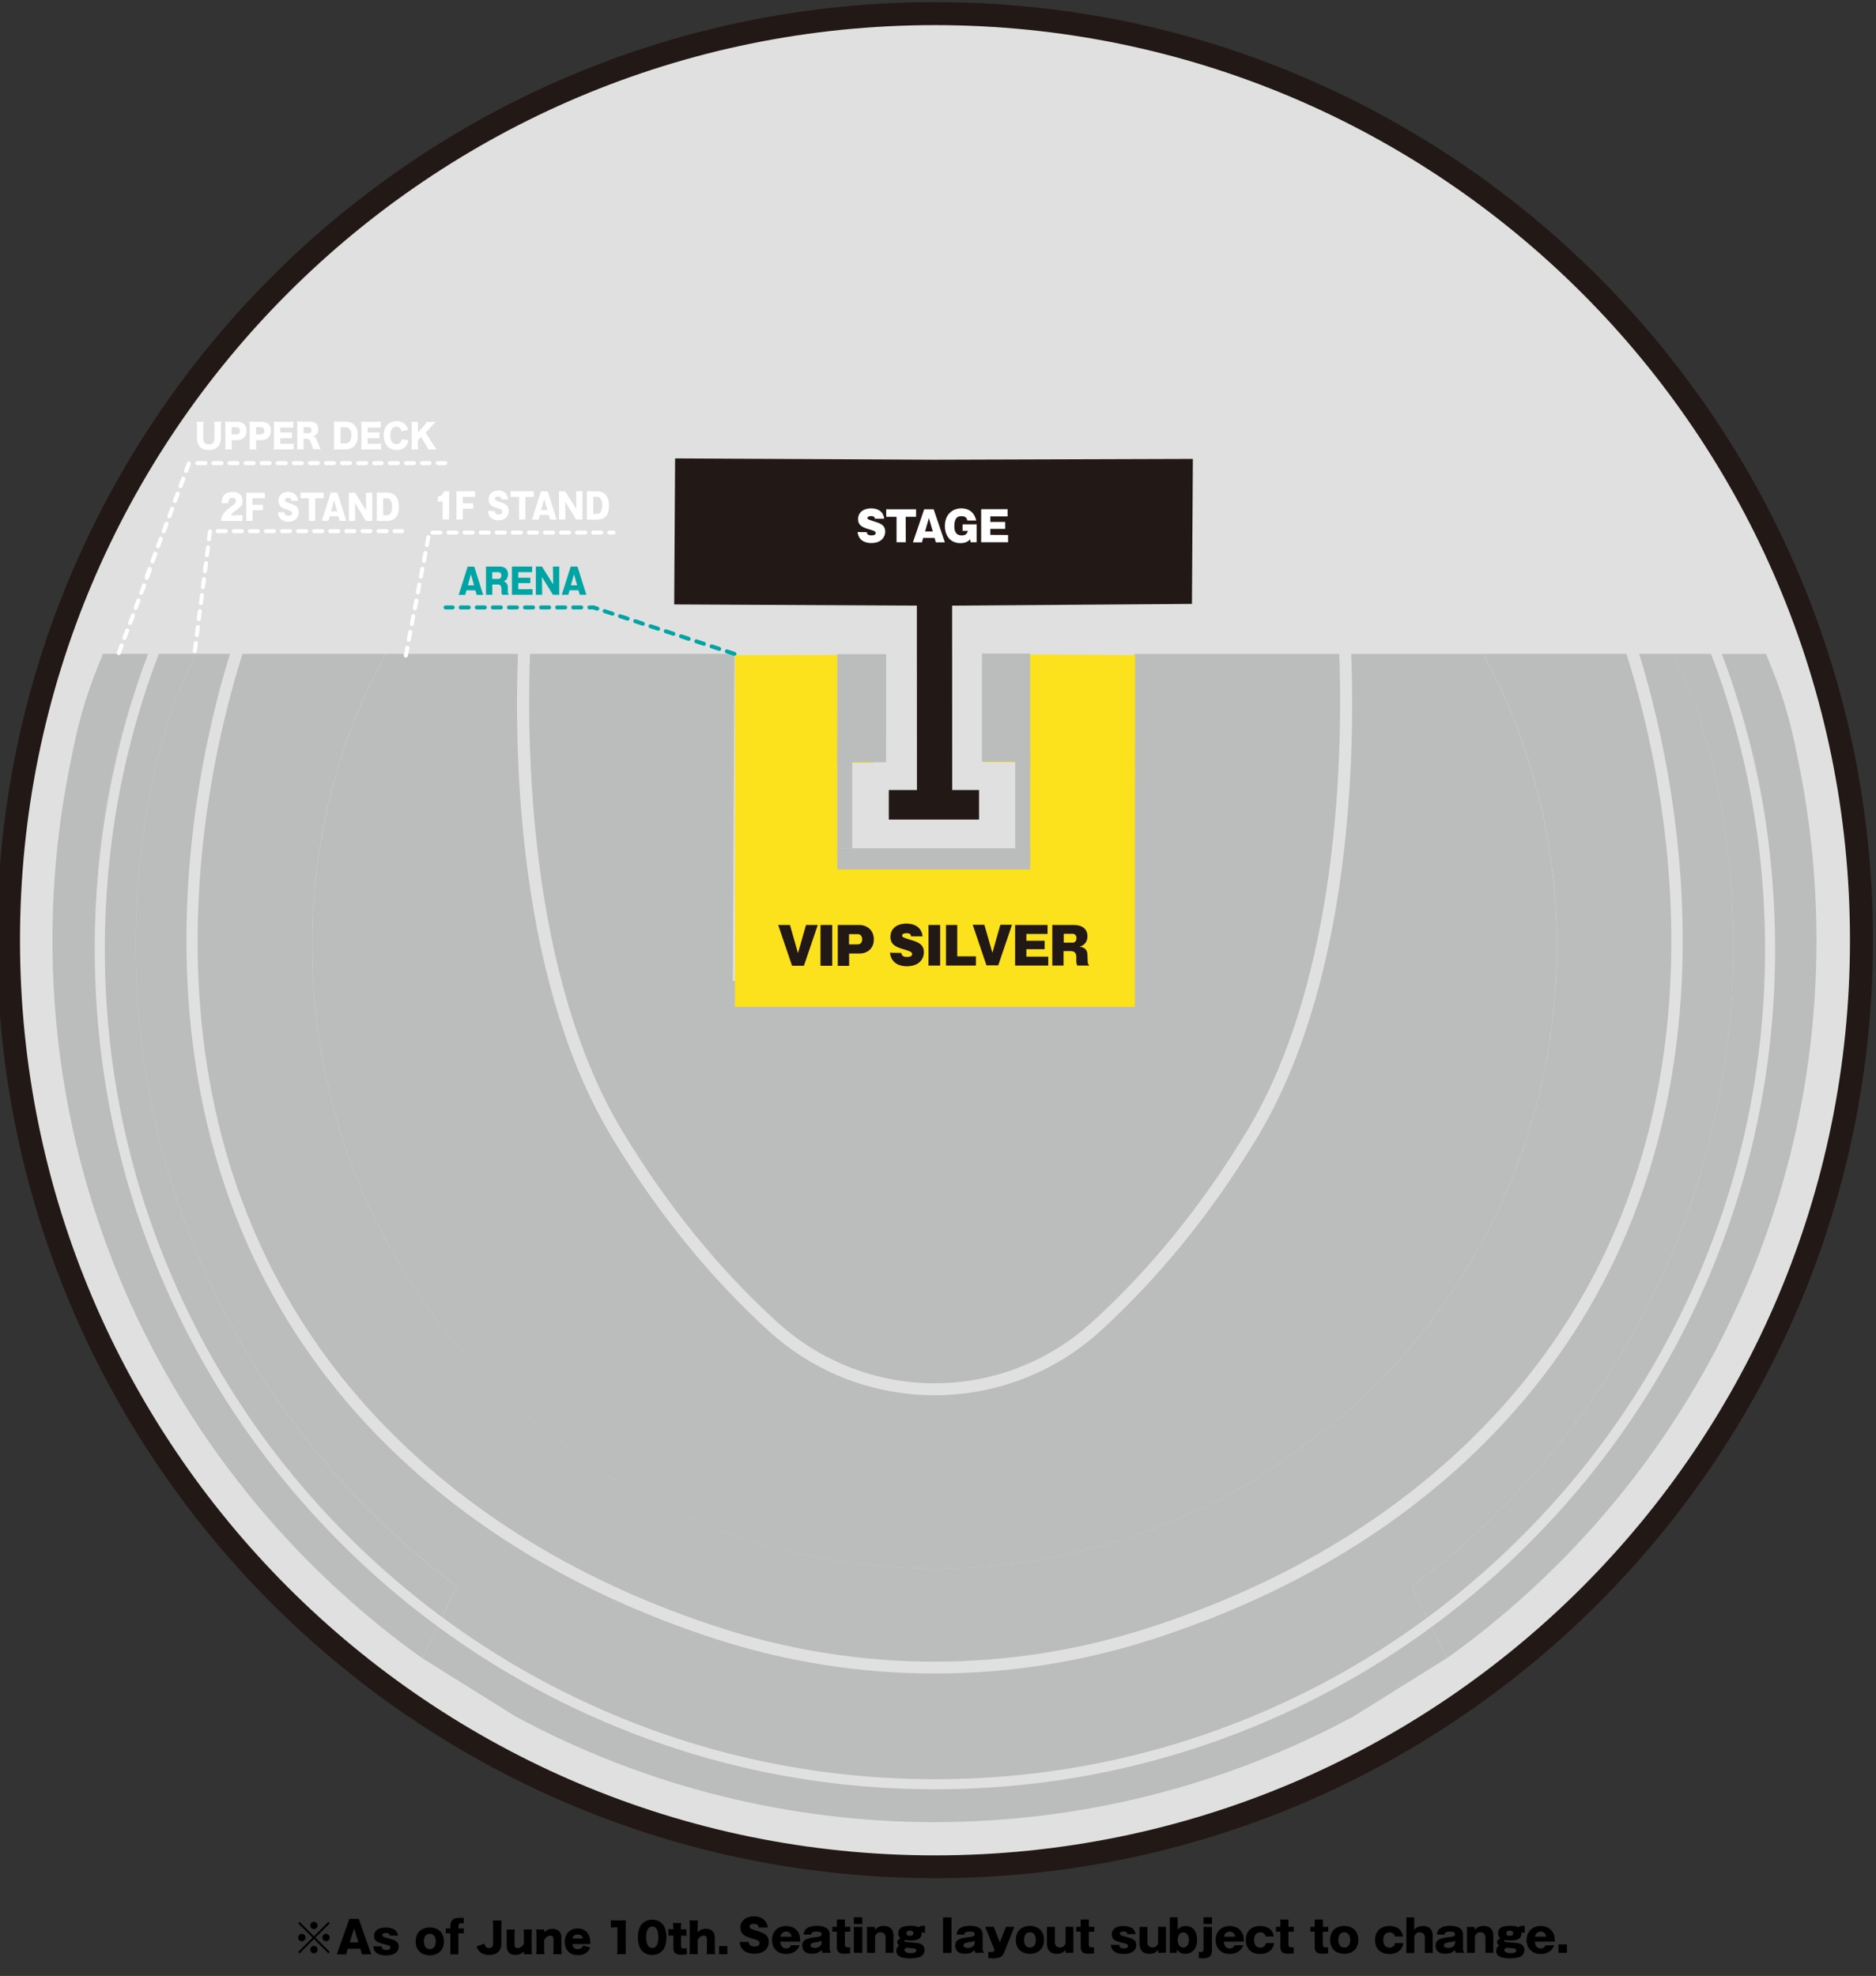 <?xml version="1.0" encoding="utf-8"?>
<!-- Generator: Adobe Illustrator 27.0.0, SVG Export Plug-In . SVG Version: 6.00 Build 0)  -->
<svg version="1.1" id="レイヤー_1" xmlns="http://www.w3.org/2000/svg" xmlns:xlink="http://www.w3.org/1999/xlink" x="0px"
	 y="0px" viewBox="0 0 1867.1 1966.4" style="enable-background:new 0 0 1867.1 1966.4;" xml:space="preserve">
<rect x="0" y="0" width="1867.1" height="1966.4" fill="#333333" stroke="none"/>
<style type="text/css">
	.st0{fill:#E0E0E0;}
	.st1{fill:#221815;}
	.st2{fill:#BBBCBC;}
	.st3{fill:#00A4A4;}
	.st4{fill:#FFFFFF;}
	.st5{fill:#FCE11D;}
</style>
<g>
	<path d="M298.2,1943.9l-1.4-1.4l14.3-14.3l-14.3-14.2l1.4-1.4l14.3,14.3l14.3-14.3l1.4,1.4l-14.3,14.2l14.3,14.3l-1.4,1.4
		l-14.3-14.3L298.2,1943.9z M304.1,1928.2c0,2-1.6,3.7-3.7,3.7s-3.7-1.6-3.7-3.7c0-2,1.6-3.7,3.7-3.7c0,0,0,0,0.1,0
		C302.5,1924.6,304.1,1926.2,304.1,1928.2L304.1,1928.2z M316.1,1916.2c0,2-1.7,3.6-3.7,3.6s-3.6-1.7-3.6-3.7s1.6-3.6,3.6-3.6
		C314.5,1912.5,316.1,1914.2,316.1,1916.2L316.1,1916.2L316.1,1916.2z M316.1,1940.1c0,2-1.6,3.7-3.7,3.7c-2,0-3.6-1.6-3.6-3.7
		c0-2,1.6-3.7,3.6-3.7C314.5,1936.5,316.1,1938.1,316.1,1940.1C316.1,1940.2,316.1,1940.2,316.1,1940.1L316.1,1940.1z M328.1,1928.1
		c0,2-1.6,3.7-3.6,3.7s-3.7-1.6-3.7-3.7c0-2,1.6-3.7,3.6-3.7l0,0C326.5,1924.5,328.1,1926.1,328.1,1928.1
		C328.1,1928.2,328.1,1928.2,328.1,1928.1L328.1,1928.1z"/>
	<path d="M346.2,1939.2l-1.8,5.7h-9.2l12.5-35.4h9.3l12.5,35.4h-9.2l-1.8-5.7H346.2z M356.7,1933l-4.3-14l-4.3,14H356.7z"/>
	<path d="M387.8,1926.2c-0.1-1.2-0.2-2.6-3.9-2.6c-0.6,0-3.4,0-3.4,2c0,1.7,2.2,2.3,2.6,2.4c9.6,2.5,13.7,3.4,13.7,9.2
		c0,8.8-11.4,8.8-12.9,8.8c-1.8,0-6.6-0.2-9.9-3.2c-1.7-1.6-2.2-3.1-2.6-5.9h8.4c0.2,3.3,2.9,3.6,4.8,3.6c3.4,0,4-1.5,4-2.4
		c0-1.7-1.8-2.2-3.4-2.6c-8.6-2.1-12.9-3.1-12.9-8.9c0-7.9,8.7-8.4,11.7-8.4c2.9-0.1,5.8,0.6,8.5,2c2.1,1.3,3.4,3.6,3.6,6.1
		L387.8,1926.2z"/>
	<path d="M441.8,1932c0,9.7-6.9,13.9-14,13.9s-14.1-4.1-14.1-13.9s6.9-13.9,14.1-13.9S441.8,1922.3,441.8,1932z M427.8,1939.6
		c5.7,0,5.9-6.3,5.9-7.8c0-2.8-1.1-7.4-5.9-7.4s-5.9,4.3-5.9,7.6C421.9,1935.3,423.1,1939.6,427.8,1939.6L427.8,1939.6z"/>
	<path d="M456.2,1919.1h5.4v4.8h-5.4v21h-8v-21h-4.5v-4.8h4.5v-2.1c0-7,4.1-8.4,8.2-8.4h5.2v5.3h-3c-1.5,0-2.3,0.6-2.3,3.2
		L456.2,1919.1z"/>
	<path d="M745.2,1932.6c0.3,3.2,2.1,4.4,5.6,4.4s5.1-1,5.1-3.2c0-1.8-0.9-3-6.7-4.5c-7.9-2.2-12.3-4.2-12.3-11.5
		c0-5.6,4.8-10.7,13.5-10.7c3.1-0.1,6.1,0.8,8.7,2.3c2.9,2,4.8,5.2,5,8.8h-9c-0.3-2.9-2.2-3.7-4.7-3.7c-1.5,0-4.3,0.3-4.3,2.8
		c0,1.5,0.6,2.2,6.8,4.1c7.3,2.3,12.2,3.8,12.2,11.5c0,4.9-3.7,11.4-14.5,11.4c-6.2,0-13.9-2.7-14.4-11.8L745.2,1932.6z"/>
	<path d="M776.5,1932.3c0.2,1.8,0.8,6.7,6,6.7c2.1,0.1,4-1.2,4.8-3.2h8.5c-0.6,1.9-1.7,3.6-3.1,5c-2.8,2.5-6.5,3.8-10.3,3.7
		c-9.9,0-14.1-7.1-14.1-13.9c0-7,4.5-13.9,14.1-13.9c5.4,0,9.9,2.3,12.3,6.7c1.2,2.2,1.7,4.6,1.7,8.8L776.5,1932.3z M787.9,1927.3
		c-0.9-4.4-3.7-5.1-5.5-5.1c-2.9,0-5.4,2.2-5.7,5.1H787.9z"/>
	<path d="M818.5,1943.4c-0.5-0.9-0.8-2-0.7-3c-1.1,1.2-3.5,3.9-9.8,3.9c-1.8,0-9.5,0-9.5-8.2c0-6.3,5.4-7.3,13-8.3
		c4.1-0.5,6.3-0.8,6.3-2.9c0-2.7-3.5-2.7-4.6-2.7c-5.8,0-5.8,2-5.7,3h-7.7c0.3-2.6,1-8.7,13.6-8.7c3.6,0,12.3,0.8,12.3,8.5v15
		c0.1,1,0.5,2,1.2,2.7v0.6L818.5,1943.4z M817.8,1931.5c-1.6,0.6-3.3,1.1-5,1.2c-3.7,0.6-6.2,1-6.2,3.3s3.3,2.5,4.4,2.5
		c3.7,0,6.7-2.1,6.7-5.1L817.8,1931.5z"/>
	<path d="M840.9,1922.4v12.6c0,2.5,1.3,2.9,3,2.9h2.3v6.1c-0.8,0-5,0.3-5.9,0.3c-6,0-7.4-2.9-7.4-6.5v-15.5h-4.5v-4.8h4.5v-7.3h8
		v7.3h5.4v4.8L840.9,1922.4L840.9,1922.4z"/>
	<path d="M858.2,1914.7h-8.4v-6.7h8.4V1914.7z M858.2,1943.4h-8.4v-25.8h8.4V1943.4z"/>
	<path d="M870.6,1917.6l0.2,3c1.3-1.5,3.3-4,8.6-4c6.6,0,9.8,3.6,9.8,9.4v17.4h-7.8v-15.2c0-3.4-1.9-5.3-5.2-5.3
		c-2.8-0.1-5.2,2.1-5.3,4.9c0,0.2,0,0.3,0,0.5v15.1h-8v-25.8H870.6z"/>
	<path d="M920.5,1923.5c-0.6-0.2-1.3-0.4-1.9-0.5c-0.4,0-0.8,0-1.2,0c-0.3,6.5-3.3,8.1-11.9,8.1c-1.6,0.1-3.3-0.1-4.9-0.4
		c-0.3,0.1-0.6,0.4-0.6,0.8s0.4,0.7,0.8,0.8c1.6,0.6,10.3,1,12.2,1.3c6.7,0.8,7.2,5.6,7.2,7c-0.1,2.8-1.6,5.3-4.1,6.6
		c-2.5,1.4-8.8,1.7-10.9,1.7c-3.7,0-8.6-0.6-11.3-3c-2.5-2.5-2.5-6.4,0-8.9c0.4-0.4,0.8-0.7,1.2-0.9c-1.3-0.5-2.1-1.8-2.1-3.2
		c0-2.4,2-3.3,3.3-3.9c-1.6-1.2-2.4-3.1-2.3-5.1c0-6.6,6.6-7.4,11.9-7.4c5.8,0,7.3,0.9,8.3,1.5c1.8-1.5,2.9-1.5,6.4-1.5
		L920.5,1923.5L920.5,1923.5z M900.2,1940.6c0,2.7,4.1,3.1,6.5,3.1s5.2-0.4,5.2-2.7c0-1.7-1.6-2-2.1-2.1c-0.7-0.1-6.9-0.6-8.1-0.5
		C900.9,1938.7,900.3,1939.6,900.2,1940.6L900.2,1940.6z M902.1,1923.9c0,1.8,1.6,2.6,3.5,2.6c2.4,0,3.5-1.2,3.5-2.7
		c0-1.6-1.5-2.6-3.4-2.6C905,1921.3,902.1,1921.3,902.1,1923.9L902.1,1923.9z"/>
	<path d="M947,1908.1v35.4h-8.4v-35.4H947z"/>
	<path d="M970.8,1943.4c-0.5-0.9-0.8-2-0.7-3c-1.1,1.2-3.5,3.9-9.8,3.9c-1.8,0-9.5,0-9.5-8.2c0-6.3,5.4-7.3,13-8.3
		c4.1-0.5,6.3-0.8,6.3-2.9c0-2.7-3.5-2.7-4.6-2.7c-5.8,0-5.8,2-5.7,3h-7.7c0.3-2.6,1.1-8.7,13.6-8.7c3.6,0,12.3,0.8,12.3,8.5v15
		c0.1,1,0.5,2,1.2,2.7v0.6L970.8,1943.4z M970.1,1931.5c-1.6,0.6-3.3,1-5,1.2c-3.7,0.6-6.2,1-6.2,3.3s3.3,2.5,4.5,2.5
		c3.7,0,6.7-2.1,6.7-5.1V1931.5z"/>
	<path d="M1009.5,1917.6l-10.4,26.1c-2.1,5.2-8.1,5.2-11.2,5.2c-1.5,0-2.9-0.1-4.3-0.3v-6.1h3.3c2.3,0,2.7-1.2,3-1.8l-9.4-23.2h8.5
		l6.1,15.4l6.1-15.4h8.3L1009.5,1917.6L1009.5,1917.6z"/>
	<path d="M1039.1,1930.5c0,9.7-6.9,13.9-14,13.9s-14.1-4.1-14.1-13.9s6.9-13.9,14.1-13.9C1032.3,1916.7,1039.1,1920.8,1039.1,1930.5
		z M1025.1,1938.1c5.7,0,5.8-6.3,5.8-7.8c0-2.8-1.1-7.4-5.8-7.4s-5.9,4.3-5.9,7.6S1020.4,1938.1,1025.1,1938.1L1025.1,1938.1z"/>
	<path d="M1060.6,1943.4l-0.1-3c-1.3,1.5-3.3,4-8.7,4c-6.9,0-9.8-4.2-9.8-10.1v-16.7h7.9v15.2c0,3.8,2.4,5.2,5.2,5.2
		c2.8,0.1,5.2-2.1,5.4-4.9c0-0.2,0-0.3,0-0.5v-15.1h7.8v25.8L1060.6,1943.4z"/>
	<path d="M1083.6,1922.4v12.6c0,2.5,1.3,2.9,3,2.9h2.3v6.1c-0.8,0-5,0.3-5.9,0.3c-6,0-7.4-2.9-7.4-6.5v-15.5h-4.4v-4.8h4.4v-7.3h8.1
		v7.3h5.4v4.8L1083.6,1922.4L1083.6,1922.4z"/>
	<path d="M1121.9,1924.7c-0.1-1.2-0.2-2.6-3.9-2.6c-0.6,0-3.4,0-3.4,2c0,1.7,2.2,2.3,2.6,2.4c9.6,2.5,13.7,3.4,13.7,9.2
		c0,8.8-11.4,8.8-12.9,8.8c-1.8,0-6.6-0.2-9.9-3.2c-1.7-1.6-2.2-3.1-2.6-5.9h8.4c0.2,3.3,3,3.6,4.8,3.6c3.4,0,4-1.5,4-2.4
		c0-1.7-1.8-2.2-3.4-2.6c-8.6-2.1-12.8-3.1-12.8-8.9c0-7.9,8.7-8.4,11.7-8.4c2.9-0.1,5.8,0.6,8.4,2c2.1,1.3,3.4,3.6,3.6,6.1
		L1121.9,1924.7z"/>
	<path d="M1152.7,1943.4l-0.1-3c-1.3,1.5-3.3,4-8.7,4c-6.9,0-9.8-4.2-9.8-10.1v-16.7h7.9v15.2c0,3.8,2.4,5.2,5.2,5.2
		c2.8,0.1,5.2-2.1,5.4-4.9c0-0.2,0-0.3,0-0.5v-15.1h7.8v25.8L1152.7,1943.4z"/>
	<path d="M1172.1,1920.4c1.1-1.3,3-3.7,7.9-3.7c7.8,0,11.4,5.9,11.4,13.8c0,10.4-6.5,13.9-11.6,13.9c-3.5,0-6.8-1.4-8.4-4.5
		l-0.2,3.5h-7V1908h7.9L1172.1,1920.4z M1172.1,1930.7c0,4.2,2.1,7.4,5.5,7.4c2.8,0,5.6-2.2,5.6-7.7c0-4.2-2.1-7.4-5.6-7.4
		C1174.9,1922.9,1172.2,1925.3,1172.1,1930.7L1172.1,1930.7z"/>
	<path d="M1206.2,1917.6v24c0,6.2-5,7.3-8.8,7.3c-1.4,0-2.9-0.1-4.3-0.3v-6.1h2.7c1.5,0,2-0.9,2-2.3v-22.6H1206.2z M1206.2,1914.7
		h-8.4v-6.7h8.4V1914.7z"/>
	<path d="M1218,1932.3c0.2,1.8,0.8,6.7,6,6.7c2.1,0.1,4-1.2,4.8-3.2h8.5c-0.6,1.9-1.7,3.6-3.1,5c-2.8,2.5-6.5,3.8-10.3,3.7
		c-9.9,0-14.1-7.1-14.1-13.9c0-7,4.5-13.9,14.1-13.9c5.4,0,9.9,2.3,12.3,6.7c1.2,2.2,1.7,4.6,1.7,8.8L1218,1932.3z M1229.4,1927.3
		c-0.9-4.4-3.7-5.1-5.5-5.1c-2.9,0-5.4,2.2-5.7,5.1H1229.4z"/>
	<path d="M1259.7,1927.1c-0.5-2.6-2.8-4.4-5.4-4.1c-5.3,0-6.2,4.8-6.2,7.6c0,1.2,0,7.6,6.2,7.6c2.7,0.2,5.2-1.8,5.5-4.5h8.2
		c-0.6,6.1-5.5,10.8-13.8,10.8c-8.8,0-14.3-5.1-14.3-13.9c0-9.1,6-13.9,14.3-13.9c7.3,0,12.4,3.3,13.6,10.4H1259.7z"/>
	<path d="M1282.3,1922.4v12.6c0,2.5,1.3,2.9,3,2.9h2.3v6.1c-0.8,0-5,0.3-5.9,0.3c-6,0-7.4-2.9-7.4-6.5v-15.5h-4.4v-4.8h4.4v-7.3h8
		v7.3h5.4v4.8L1282.3,1922.4L1282.3,1922.4z"/>
	<path d="M1316.5,1922.4v12.6c0,2.5,1.3,2.9,3,2.9h2.3v6.1c-0.8,0-5,0.3-5.9,0.3c-6,0-7.4-2.9-7.4-6.5v-15.5h-4.4v-4.8h4.4v-7.3h8.1
		v7.3h5.3v4.8L1316.5,1922.4L1316.5,1922.4z"/>
	<path d="M1351.9,1930.5c0,9.7-6.9,13.9-14,13.9s-14.1-4.1-14.1-13.9s6.9-13.9,14.1-13.9S1351.9,1920.8,1351.9,1930.5z
		 M1337.9,1938.1c5.7,0,5.9-6.3,5.9-7.8c0-2.8-1.2-7.4-5.9-7.4s-5.9,4.3-5.9,7.6S1333.2,1938.1,1337.9,1938.1L1337.9,1938.1z"/>
	<path d="M1388.3,1927.1c-0.6-2.7-2.6-4.1-5.4-4.1c-5.3,0-6.2,4.8-6.2,7.6c0,1.2,0,7.6,6.2,7.6c2.8,0.2,5.2-1.8,5.5-4.5h8.2
		c-0.6,6.1-5.4,10.8-13.8,10.8c-8.8,0-14.3-5.1-14.3-13.9c0-9.1,6-13.9,14.3-13.9c7.3,0,12.4,3.3,13.6,10.4H1388.3z"/>
	<path d="M1407.5,1908.1v12.6c0.9-1.4,3.3-4,8.7-4c6.6,0,9.7,3.7,9.7,9.4v17.4h-7.8v-15.3c0-3.7-2.4-5.2-5.2-5.2
		c-2.8-0.1-5.2,2.1-5.3,4.9c0,0.2,0,0.3,0,0.5v15.1h-7.9v-35.4H1407.5z"/>
	<path d="M1448.9,1943.4c-0.5-0.9-0.8-2-0.7-3c-1.1,1.2-3.5,3.9-9.8,3.9c-1.8,0-9.6,0-9.6-8.2c0-6.3,5.4-7.3,13-8.3
		c4.1-0.5,6.3-0.8,6.3-2.9c0-2.7-3.5-2.7-4.6-2.7c-5.8,0-5.8,2-5.7,3h-7.7c0.3-2.6,1-8.7,13.6-8.7c3.6,0,12.3,0.8,12.3,8.5v15
		c0.1,1,0.5,2,1.2,2.7v0.6L1448.9,1943.4z M1448.2,1931.5c-1.6,0.6-3.3,1.1-5,1.2c-3.7,0.6-6.2,1-6.2,3.3s3.3,2.5,4.4,2.5
		c3.7,0,6.7-2.1,6.7-5.1L1448.2,1931.5z"/>
	<path d="M1467.6,1917.6l0.2,3c1.3-1.5,3.3-4,8.6-4c6.6,0,9.8,3.6,9.8,9.4v17.4h-7.8v-15.2c0-3.4-1.9-5.3-5.2-5.3
		c-2.8-0.1-5.2,2.1-5.3,4.9c0,0.2,0,0.3,0,0.5v15.1h-7.9v-25.8H1467.6z"/>
	<path d="M1517.5,1923.5c-0.6-0.2-1.3-0.4-1.9-0.5c-0.4,0-0.8,0-1.2,0c-0.3,6.5-3.3,8.1-11.9,8.1c-1.6,0.1-3.3-0.1-4.9-0.4
		c-0.3,0.1-0.6,0.4-0.6,0.8s0.4,0.7,0.8,0.8c1.6,0.6,10.3,1,12.2,1.3c6.7,0.8,7.2,5.6,7.2,7c-0.1,2.8-1.6,5.3-4.1,6.6
		c-2.5,1.4-8.8,1.7-10.9,1.7c-3.7,0-8.6-0.6-11.3-3c-2.5-2.5-2.5-6.4,0-8.9c0.4-0.4,0.8-0.7,1.2-0.9c-1.3-0.5-2.1-1.8-2.1-3.2
		c0-2.4,2-3.3,3.2-3.9c-1.5-1.2-2.4-3.1-2.3-5.1c0-6.6,6.6-7.4,11.9-7.4c5.8,0,7.3,0.9,8.3,1.5c1.8-1.5,2.9-1.5,6.4-1.5
		L1517.5,1923.5z M1497.2,1940.6c0,2.7,4.1,3.1,6.6,3.1s5.2-0.4,5.2-2.7c0-1.7-1.6-2-2.1-2.1c-0.7-0.1-6.9-0.6-8-0.5
		C1498,1938.7,1497.3,1939.6,1497.2,1940.6L1497.2,1940.6z M1499.1,1923.9c0,1.8,1.6,2.6,3.5,2.6c2.4,0,3.5-1.2,3.5-2.7
		c0-1.6-1.5-2.6-3.4-2.6C1502,1921.3,1499.1,1921.3,1499.1,1923.9L1499.1,1923.9z"/>
	<path d="M1527.5,1932.3c0.2,1.8,0.8,6.7,6,6.7c2.1,0.1,4-1.2,4.8-3.2h8.5c-0.6,1.9-1.7,3.6-3.1,5c-2.8,2.5-6.5,3.8-10.3,3.7
		c-9.9,0-14.1-7.1-14.1-13.9c0-7,4.5-13.9,14.1-13.9c5.4,0,9.9,2.3,12.3,6.7c1.2,2.2,1.7,4.6,1.7,8.8L1527.5,1932.3z M1538.9,1927.3
		c-0.9-4.4-3.7-5.1-5.5-5.1c-2.9,0-5.4,2.2-5.7,5.1H1538.9z"/>
	<path d="M1559.5,1935v8.4h-8.4v-8.4H1559.5z"/>
	<g>
		<path d="M499.3,1911.1c-0.3,1.8-0.3,3-0.3,6.5v16.8c0,3.3-0.9,5.9-2.8,7.8c-2.1,2.1-5.3,3.3-9.3,3.3c-4.4,0-7.7-1.3-10-3.8
			c-1.2-1.3-1.7-2.3-2.7-4.7l7.9-2.7c0.8,3.1,2.1,4.3,4.6,4.3c2.7,0,4-1.3,4-4.1v-16.8c0-3.4-0.1-4.7-0.3-6.5h8.9L499.3,1911.1
			L499.3,1911.1z"/>
		<path d="M529.4,1920.1c-0.2,1.9-0.3,3.6-0.3,6.1v12.5c0,2.8,0.1,4.4,0.3,6.1h-8v-1.7c0-0.2,0-0.8,0-1.1c-2.7,2.5-5,3.5-8.4,3.5
			c-2.7,0-4.9-0.8-6.4-2.3c-1.6-1.6-2.3-3.6-2.3-6.8v-10.1c0-2.3-0.1-4.4-0.3-6.1h8.4c-0.2,1.9-0.3,3.6-0.3,6.1v8.3
			c0,1.7,0.2,2.4,0.6,3c0.6,0.7,1.5,1.1,2.6,1.1c2.2,0,4.5-1.6,6.1-4.2v-8.3c0-2.3-0.1-4-0.3-6.1H529.4z"/>
		<path d="M533.6,1944.7c0.2-1.9,0.3-3.6,0.3-6.1v-12.4c0-2.8-0.1-4.5-0.3-6.1h8v1.7c0,0.2,0,0.8,0,1.1c2.5-2.4,5-3.4,8.3-3.4
			c2.8,0,5,0.8,6.5,2.3c1.6,1.6,2.3,3.6,2.3,6.8v10.1c0,2.3,0.1,4.4,0.3,6.1h-8.4c0.2-1.9,0.3-3.6,0.3-6.1v-8.3c0-1.6-0.2-2.3-0.6-3
			c-0.5-0.7-1.5-1.1-2.7-1.1c-2.3,0-4.3,1.4-6,4.2v8.2c0,2.3,0.1,4,0.3,6.1L533.6,1944.7L533.6,1944.7z"/>
		<path d="M569.6,1934.7c0.4,3.3,2.3,5,5.5,5c1.6,0,3-0.5,4.1-1.5c0.6-0.6,0.9-1,1.2-2.1l7,2c-0.9,2.1-1.5,3-2.7,4.2
			c-2.3,2.3-5.5,3.4-9.5,3.4s-7.1-1.1-9.4-3.4c-2.4-2.4-3.7-5.9-3.7-9.9c0-8,5.1-13.3,12.8-13.3c6.3,0,10.7,3.4,12.1,9.4
			c0.3,1.3,0.5,3,0.6,5.3c0,0.2,0,0.4,0,0.8L569.6,1934.7L569.6,1934.7z M580.1,1929.1c-0.6-2.6-2.3-4-5.1-4c-2.9,0-4.6,1.3-5.3,4
			H580.1z"/>
		<path d="M608.1,1910.8c1.5,0.2,2.5,0.3,4.8,0.3h5.1c2.9,0,3.4,0,5-0.2c-0.2,2.1-0.3,3.8-0.3,6.5v21.2c0,2.4,0.1,4.1,0.3,6.1h-8.8
			c0.2-1.9,0.3-3.8,0.3-6.1V1918h-1.6c-1.6,0-3.1,0.1-4.9,0.3v-7.5H608.1z"/>
		<path d="M639.3,1941.7c-1.3-1.3-2.3-2.9-2.9-4.5c-1-2.9-1.6-6-1.6-9.2c0-4.2,1-8.6,2.5-11.2c2.5-4.1,6.7-6.4,11.7-6.4
			c3.9,0,7.3,1.3,9.8,3.8c1.3,1.3,2.3,2.9,2.9,4.5c1,2.9,1.6,6,1.6,9.3c0,4.2-1,8.7-2.5,11.2c-2.4,4-6.7,6.3-11.8,6.3
			C645.2,1945.5,641.8,1944.2,639.3,1941.7z M643.1,1927.6c0,7.2,2.1,10.9,6.1,10.9s6-3.6,6-10.8c0-6.9-2.1-10.5-6-10.5
			C645.3,1917.2,643.1,1921.1,643.1,1927.6z"/>
		<path d="M670.1,1919.2c0-2-0.1-3.6-0.3-5.5h8.2c-0.2,1.7-0.3,3.6-0.3,5.5v0.8h1.5c1.8,0,2.7,0,4-0.2v6.7c-1.2-0.2-2.3-0.2-3.7-0.2
			h-1.7v10.3c0,1.1,0.2,1.7,0.7,2.1c0.4,0.3,1.1,0.4,1.9,0.4c1,0,1.8-0.2,2.8-0.7l0.6,6.1c-1.8,0.6-3.4,0.8-5.6,0.8
			c-2.7,0-4.6-0.4-5.9-1.4c-1.5-1.2-2.1-2.5-2.1-5.3v-12.4h-1.5c-1.3,0-2.3,0.1-3.5,0.2v-6.7c1.2,0.2,2.2,0.2,3.6,0.2h1.5v-0.7
			L670.1,1919.2L670.1,1919.2z"/>
		<path d="M686.2,1944.7c0.2-1.9,0.3-3.6,0.3-6.1v-21.4c0-2.8-0.1-4.5-0.3-6.1h8.4c-0.2,1.8-0.3,3.2-0.3,6.1v4.3c0,0.3,0,1,0,1.3
			c2.4-2.3,5-3.4,8.4-3.4c2.7,0,4.9,0.8,6.4,2.3c1.6,1.6,2.3,3.6,2.3,6.8v10.1c0,2.3,0.1,4.4,0.3,6.1h-8.4c0.2-1.9,0.3-3.6,0.3-6.1
			v-8.3c0-1.6-0.2-2.3-0.6-3c-0.6-0.7-1.5-1.1-2.6-1.1c-2.3,0-4.5,1.5-6.1,4.2v8.2c0,2.3,0.1,4,0.3,6.1H686.2z"/>
		<path d="M723.9,1936.6v8.2h-8.2v-8.2H723.9z"/>
	</g>
</g>
<g id="レイヤー_2_00000026122501890770752130000015791964922904324765_">
	<g id="注釈">
		<path class="st0" d="M930.5,1857.8c-124.5,0-245.2-24.4-358.9-72.5c-221-93.7-397-269.7-490.7-490.7
			c-48.1-113.7-72.5-234.5-72.5-359s24.4-245.2,72.5-358.9c93.7-221,269.7-397,490.7-490.7c113.7-48.1,234.5-72.5,358.9-72.5
			s245.2,24.4,358.9,72.5c221,93.7,397,269.7,490.7,490.7c48.1,113.7,72.5,234.5,72.5,358.9s-24.4,245.2-72.5,358.9
			c-93.7,221-269.7,397-490.7,490.7C1175.8,1833.4,1055,1857.8,930.5,1857.8z"/>
		<path class="st1" d="M930.5,25c503,0,910.7,407.7,910.7,910.7s-407.7,910.7-910.7,910.7S19.9,1438.6,19.9,935.6
			S427.6,24.9,930.5,25 M930.5,2.1c-63.2,0-126.2,6.4-188.1,19C623,45.5,509.6,93.3,408.6,161.5C258.5,262.9,141,405.5,70.4,572.3
			C46.5,628.7,28.3,687.5,16,747.5c-25.3,124.1-25.3,252.1,0,376.2c24.5,119.4,72.2,232.9,140.5,333.8
			c101.3,150.1,244,267.6,410.7,338.2c56.5,23.9,115.2,42.1,175.3,54.4c124.1,25.3,252.1,25.3,376.2,0
			c119.4-24.5,232.9-72.2,333.8-140.5c150.1-101.3,267.6-244,338.2-410.7c23.9-56.5,42.1-115.2,54.4-175.3
			c25.3-124.1,25.3-252.1,0-376.2c-24.5-119.4-72.2-232.9-140.5-333.9c-101.3-150.1-244-267.6-410.8-338.2
			c-56.5-23.9-115.2-42.1-175.3-54.4C1056.8,8.5,993.7,2.1,930.5,2.1L930.5,2.1z"/>
		<path class="st2" d="M1546.1,878.3c0.1,1.3,0.2,2.5,0.4,3.8C1546.3,880.8,1546.2,879.5,1546.1,878.3z"/>
		<path class="st2" d="M311.4,914c0.1-1.5,0.1-3,0.2-4.4C311.5,911,311.5,912.5,311.4,914z"/>
		<path class="st2" d="M1548.5,909.6c0.1,1.5,0.1,3,0.2,4.4C1548.6,912.5,1548.6,911,1548.5,909.6z"/>
		<path class="st2" d="M1547.5,893.8l0.3,4.1L1547.5,893.8z"/>
		<path class="st2" d="M1548.8,917.5c0.1,1.6,0.1,3.1,0.2,4.7C1548.9,920.6,1548.9,919.1,1548.8,917.5z"/>
		<path class="st2" d="M1546.8,886c0.1,1.3,0.2,2.6,0.3,4C1547.1,888.6,1547,887.3,1546.8,886z"/>
		<path class="st2" d="M1548,901.7c0.1,1.4,0.2,2.8,0.2,4.2C1548.2,904.5,1548.1,903.1,1548,901.7z"/>
		<path class="st2" d="M311.1,922.2c0-1.6,0.1-3.1,0.1-4.7C311.2,919.1,311.1,920.6,311.1,922.2z"/>
		<path class="st2" d="M1549.1,925.5c0,1.8,0.1,3.5,0.1,5.3C1549.2,929,1549.1,927.2,1549.1,925.5z"/>
		<path class="st2" d="M310.9,930.8c0-1.8,0.1-3.5,0.1-5.3C310.9,927.2,310.9,929,310.9,930.8z"/>
		<path class="st2" d="M310.8,941.5c0-2.7,0-5.3,0-8C310.8,936.1,310.8,938.8,310.8,941.5z"/>
		<path class="st2" d="M1549.2,933.4c0,2.7,0.1,5.3,0.1,8C1549.3,938.8,1549.3,936.1,1549.2,933.4z"/>
		<path class="st2" d="M1532.8,799l0.4,1.7L1532.8,799z"/>
		<path class="st2" d="M1545.3,870.6c0.1,1.2,0.3,2.4,0.4,3.6C1545.6,873,1545.4,871.8,1545.3,870.6z"/>
		<path class="st2" d="M311.8,905.9c0.1-1.4,0.2-2.8,0.3-4.2C312,903.1,311.9,904.5,311.8,905.9z"/>
		<path class="st2" d="M1531.1,791.8l0.4,1.5L1531.1,791.8z"/>
		<path class="st2" d="M1527.5,778c0,0.2,0.1,0.4,0.2,0.6C1527.6,778.4,1527.5,778.2,1527.5,778z"/>
		<path class="st2" d="M1529.3,784.8l0.3,1.1L1529.3,784.8z"/>
		<path class="st2" d="M1534.5,806.3c0.1,0.6,0.3,1.2,0.4,1.8C1534.8,807.5,1534.6,806.9,1534.5,806.3z"/>
		<path class="st2" d="M1543.4,855.9c0.1,0.9,0.2,1.8,0.4,2.6C1543.7,857.7,1543.5,856.8,1543.4,855.9z"/>
		<path class="st2" d="M1544.4,863.1c0.1,1.1,0.3,2.2,0.4,3.3C1544.7,865.3,1544.5,864.2,1544.4,863.1z"/>
		<path class="st2" d="M1539,828.6l0.2,1.2L1539,828.6z"/>
		<path class="st2" d="M1537.6,821.1l0.3,1.7L1537.6,821.1z"/>
		<path class="st2" d="M1536.1,813.7c0.1,0.6,0.3,1.2,0.4,1.8C1536.3,814.9,1536.2,814.3,1536.1,813.7z"/>
		<path class="st2" d="M330.5,785.9c0.1-0.4,0.2-0.8,0.3-1.1C330.7,785.2,330.6,785.5,330.5,785.9z"/>
		<path class="st2" d="M332.5,778.6c0-0.2,0.1-0.4,0.2-0.6C332.5,778.2,332.5,778.4,332.5,778.6z"/>
		<path class="st2" d="M312.3,897.9c0.1-1.4,0.2-2.7,0.3-4.1C312.5,895.2,312.4,896.6,312.3,897.9z"/>
		<path class="st2" d="M326.9,800.7l0.4-1.7L326.9,800.7z"/>
		<path class="st2" d="M325.2,808.1c0.1-0.6,0.3-1.2,0.4-1.8C325.5,806.9,325.3,807.5,325.2,808.1z"/>
		<polygon class="st2" points="1405.3,1578.7 1439.8,1650.2 1421.1,1611.5 		"/>
		<polygon class="st2" points="439,1611.5 420.3,1650.2 454.8,1578.7 		"/>
		<path class="st2" d="M328.6,793.3l0.4-1.5L328.6,793.3z"/>
		<path class="st2" d="M312.9,890c0.1-1.3,0.2-2.6,0.3-4C313.1,887.3,313,888.6,312.9,890z"/>
		<path class="st2" d="M313.6,882.1c0.1-1.3,0.2-2.5,0.4-3.8C313.9,879.5,313.7,880.8,313.6,882.1z"/>
		<path class="st2" d="M315.3,866.4l0.4-3.3L315.3,866.4z"/>
		<path class="st2" d="M323.6,815.5c0.1-0.6,0.2-1.2,0.4-1.8C323.9,814.3,323.7,814.9,323.6,815.5z"/>
		<path class="st2" d="M322.1,822.8c0.1-0.6,0.2-1.1,0.3-1.7C322.4,821.7,322.3,822.3,322.1,822.8z"/>
		<path class="st2" d="M316.3,858.6c0.1-0.9,0.2-1.8,0.4-2.6C316.5,856.8,316.4,857.7,316.3,858.6z"/>
		<path class="st2" d="M314.4,874.2c0.1-1.2,0.3-2.4,0.4-3.6C314.7,871.8,314.5,873,314.4,874.2z"/>
		<path class="st2" d="M320.8,829.8l0.2-1.2L320.8,829.8z"/>
		<path class="st2" d="M114.3,753.9c-13.2,59.6-19.8,120.5-19.8,181.6c0,277.9,135.7,524.1,344.4,676l15.8-32.8
			C260.7,1433.6,135,1202,135,941c0-65.7,8.1-131.2,24.1-195l14-46.3l21.3-49h-42.7l-22.5,51.6L114.3,753.9z"/>
		<path class="st2" d="M355.8,709.3c-9.1,22.4-16.8,45.3-23.2,68.7c-0.1,0.2-0.1,0.4-0.2,0.6c-0.6,2.1-1.1,4.1-1.7,6.2
			c-0.1,0.4-0.2,0.8-0.3,1.1c-0.5,2-1,3.9-1.5,5.9l-0.4,1.5c-0.5,1.9-0.9,3.8-1.4,5.7l-0.4,1.7c-0.4,1.9-0.9,3.7-1.3,5.6
			c-0.1,0.6-0.3,1.2-0.4,1.8c-0.4,1.9-0.8,3.7-1.2,5.6c-0.1,0.6-0.2,1.2-0.4,1.8c-0.4,1.9-0.8,3.7-1.1,5.6c-0.1,0.6-0.2,1.1-0.3,1.7
			c-0.4,1.9-0.8,3.9-1.1,5.8l-0.2,1.2c-1.6,8.7-3,17.4-4.2,26.1c-0.1,0.9-0.2,1.8-0.4,2.6c-0.2,1.5-0.4,3-0.6,4.5l-0.4,3.3
			c-0.2,1.4-0.3,2.8-0.5,4.2c-0.1,1.2-0.3,2.4-0.4,3.6s-0.3,2.7-0.4,4.1s-0.3,2.5-0.4,3.8l-0.4,4c-0.1,1.3-0.2,2.6-0.3,4
			s-0.2,2.6-0.3,3.9s-0.2,2.7-0.3,4.1s-0.2,2.5-0.2,3.8c-0.1,1.4-0.2,2.8-0.3,4.2c-0.1,1.2-0.1,2.4-0.2,3.7c-0.1,1.5-0.1,3-0.2,4.4
			l-0.1,3.5c-0.1,1.6-0.1,3.1-0.1,4.7c0,1.1-0.1,2.2-0.1,3.3c0,1.8-0.1,3.5-0.1,5.3c0,0.9,0,1.8,0,2.7c0,2.7,0,5.3,0,8
			c0,190.9,86.4,361.6,222.2,475.2l70.5,51c97.9,60.9,210.8,93.1,326.1,93l0.5-0.2l0.5,0.2c115.2,0.1,228.2-32.1,326.1-93l70.5-51
			c135.8-113.6,222.2-284.3,222.2-475.2c0-2.7,0-5.3-0.1-8c0-0.9,0-1.8,0-2.7c0-1.8-0.1-3.5-0.1-5.3c0-1.1-0.1-2.2-0.1-3.3
			c0-1.6-0.1-3.1-0.2-4.7c0-1.2-0.1-2.3-0.2-3.5c-0.1-1.5-0.1-3-0.2-4.4c-0.1-1.2-0.1-2.4-0.2-3.7c-0.1-1.4-0.2-2.8-0.2-4.2
			c-0.1-1.2-0.2-2.5-0.2-3.8l-0.3-4.1c-0.1-1.3-0.2-2.6-0.3-3.9s-0.2-2.6-0.3-4s-0.2-2.6-0.4-4s-0.2-2.5-0.4-3.8l-0.4-4.1
			c-0.1-1.2-0.3-2.4-0.4-3.6c-0.2-1.4-0.3-2.8-0.5-4.2c-0.1-1.1-0.3-2.2-0.4-3.3c-0.2-1.5-0.4-3-0.6-4.5c-0.1-0.9-0.2-1.8-0.4-2.6
			c-1.2-8.8-2.6-17.5-4.2-26.1l-0.2-1.2c-0.4-1.9-0.7-3.9-1.1-5.8l-0.3-1.7c-0.4-1.9-0.7-3.8-1.1-5.6c-0.1-0.6-0.2-1.2-0.4-1.8
			c-0.4-1.9-0.8-3.7-1.2-5.6c-0.1-0.6-0.3-1.2-0.4-1.8c-0.4-1.9-0.8-3.7-1.3-5.6l-0.4-1.7c-0.4-1.9-0.9-3.8-1.4-5.7l-0.4-1.5
			c-0.5-2-1-4-1.5-5.9l-0.3-1.1c-0.5-2.1-1.1-4.2-1.7-6.2c-0.1-0.2-0.1-0.4-0.2-0.6c-6.4-23.3-14.1-46.3-23.2-68.7
			c-2.4-6-4.9-11.9-7.5-17.8l-20.4-40.7H1129l-1.6,325.3h-398l1.6-325.4H383.7l-20.4,40.7C360.7,697.4,358.2,703.3,355.8,709.3z"/>
		<path class="st2" d="M94.6,935.5c0-61.1,6.6-121.9,19.8-181.6l14.9-51.6l22.5-51.6h-49.3l-5.9,14.6c-9.9,24.6-17.5,50-22.9,76
			l-4.2,20.6C58,819.1,52.2,877.2,52.2,935.5c0,294.7,145.2,555.5,368,714.7l18.8-38.7C230.2,1459.6,94.6,1213.4,94.6,935.5z"/>
		<path class="st2" d="M1701,746c16,63.8,24.1,129.3,24.1,195c0,261-125.7,492.6-319.8,637.7l15.8,32.8
			c208.7-151.9,344.4-398.1,344.4-676c0-61.1-6.6-121.9-19.8-181.6l-14.9-51.6l-22.5-51.6h-42.7l21.3,49L1701,746z"/>
		<path class="st2" d="M1725.1,941c0-65.7-8-131.2-24.1-195l-14-46.3l-21.3-49h-189.3l20.4,40.7c2.6,5.9,5.1,11.8,7.5,17.8
			c9.1,22.4,16.8,45.4,23.2,68.7c0,0.2,0.1,0.4,0.2,0.6c0.6,2.1,1.1,4.1,1.7,6.2l0.3,1.1c0.5,2,1,3.9,1.5,5.9l0.4,1.5
			c0.5,1.9,0.9,3.8,1.4,5.7l0.4,1.7c0.4,1.9,0.9,3.7,1.3,5.6c0.1,0.6,0.3,1.2,0.4,1.8c0.4,1.9,0.8,3.7,1.2,5.6
			c0.1,0.6,0.3,1.2,0.4,1.8c0.4,1.9,0.8,3.7,1.1,5.6l0.3,1.7c0.4,1.9,0.7,3.9,1.1,5.8l0.2,1.2c1.6,8.7,3,17.4,4.2,26.1
			c0.1,0.9,0.2,1.8,0.4,2.6c0.2,1.5,0.4,3,0.6,4.5c0.1,1.1,0.3,2.2,0.4,3.3c0.2,1.4,0.3,2.8,0.5,4.2c0.1,1.2,0.3,2.4,0.4,3.6
			l0.4,4.1c0.1,1.3,0.2,2.5,0.4,3.8s0.2,2.6,0.4,4s0.2,2.6,0.3,4s0.2,2.6,0.3,3.9l0.3,4.1c0.1,1.2,0.2,2.5,0.2,3.8
			c0.1,1.4,0.2,2.8,0.2,4.2c0.1,1.2,0.1,2.4,0.2,3.7c0.1,1.5,0.1,3,0.2,4.4c0.1,1.2,0.1,2.3,0.2,3.5c0.1,1.6,0.1,3.1,0.2,4.7
			c0,1.1,0.1,2.2,0.1,3.3c0,1.8,0.1,3.5,0.1,5.3c0,0.9,0,1.8,0,2.7c0,2.7,0.1,5.3,0.1,8c0,190.9-86.4,361.6-222.2,475.2l-70.5,51
			c-97.9,60.9-210.8,93.1-326.1,93l-0.5-0.2l-0.5,0.2c-115.2,0.1-228.2-32.1-326.1-93l-70.5-51c-136-113.6-222.4-284.3-222.4-475.2
			c0-2.7,0-5.3,0-8c0-0.9,0-1.8,0-2.7c0-1.8,0.1-3.5,0.1-5.3c0-1.1,0.1-2.2,0.1-3.3c0-1.6,0.1-3.1,0.1-4.7l0.1-3.5
			c0.1-1.5,0.1-3,0.2-4.4c0.1-1.2,0.1-2.4,0.2-3.7c0.1-1.4,0.2-2.8,0.3-4.2c0.1-1.2,0.2-2.5,0.2-3.8s0.2-2.7,0.3-4.1
			s0.2-2.6,0.3-3.9s0.2-2.6,0.3-4l0.4-4c0.1-1.3,0.2-2.5,0.4-3.8s0.3-2.7,0.4-4.1s0.3-2.4,0.4-3.6c0.2-1.4,0.3-2.8,0.5-4.2l0.4-3.3
			c0.2-1.5,0.4-3,0.6-4.5c0.1-0.9,0.2-1.8,0.4-2.6c1.2-8.8,2.6-17.5,4.2-26.1l0.2-1.2c0.4-1.9,0.7-3.9,1.1-5.8
			c0.1-0.6,0.2-1.1,0.3-1.7c0.4-1.9,0.8-3.8,1.1-5.6c0.1-0.6,0.2-1.2,0.4-1.8c0.4-1.9,0.8-3.7,1.2-5.6c0.1-0.6,0.3-1.2,0.4-1.8
			c0.4-1.9,0.8-3.7,1.3-5.6l0.4-1.7c0.4-1.9,0.9-3.8,1.4-5.7l0.4-1.5c0.5-2,1-4,1.5-5.9c0.1-0.4,0.2-0.8,0.3-1.1
			c0.5-2.1,1.1-4.2,1.7-6.2c0-0.2,0.1-0.4,0.2-0.6c6.4-23.3,14.1-46.3,23.2-68.7c2.4-6,4.9-12,7.5-17.8l20.4-40.7H194.4l-21.3,49
			l-14,46.3c-16,63.8-24.1,129.3-24.1,195c0,261,125.7,492.6,319.8,637.7l-34.5,71.5l92.7,57.9c260.3,140.3,573.8,140.3,834.1,0
			l92.7-57.9l-34.5-71.5C1599.4,1433.6,1725.1,1202,1725.1,941z"/>
		<path class="st2" d="M1790.7,762l-4.2-20.6c-5.3-26-13-51.4-22.9-76l-5.9-14.6h-49.3l22.5,51.6l14.9,51.6
			c13.2,59.6,19.8,120.5,19.8,181.6c0,277.9-135.7,524.1-344.4,676l18.7,38.7c222.8-159.2,368-420,368-714.7
			C1807.8,877.2,1802.1,819.1,1790.7,762z"/>
		<path class="st0" d="M930.1,1665.4c-73.8,0-147.1-11.5-217.2-34.2c-110.3-35.6-206.5-87.7-285.9-154.7s-140.1-146.9-180.5-237.8
			c-33.5-75.3-53.5-158.8-59.2-248.1c-10.3-159.5,27.5-296.7,44.3-348.3l1.4-4.2h295l-0.3,6.2c-3.8,92.8-2.5,325.5,92,481.9
			c44.3,73.2,96,137,153.8,189.5c89.3,81.2,224.1,81.2,313.4,0c57.8-52.5,109.5-116.3,153.8-189.5c94.6-156.3,95.8-389.1,92-481.9
			l-0.3-6.2h295l1.3,4.2c16.7,51.6,54.5,188.8,44.3,348.3c-5.7,89.2-25.6,172.7-59.2,248.1c-40.4,90.8-101.2,170.8-180.5,237.8
			s-175.7,119.1-285.9,154.7C1077.1,1653.9,1003.8,1665.4,930.1,1665.4z M241.5,650.2c-40.3,126.6-136.9,538.7,193.1,817.1
			c78.2,66,173.1,117.3,281.9,152.5c138.8,45.1,288.3,45.1,427.1,0c108.8-35.2,203.6-86.4,281.9-152.5
			c330-278.4,233.4-690.5,193.1-817.1h-273.8c2,53.2,1.6,132.3-9.8,217.5c-14.4,107.3-42.8,196.5-84.1,264.9
			c-44.9,74.2-97.4,138.9-156,192.2c-93.4,84.9-236.1,84.9-329.5,0c-58.6-53.3-111.1-118-156-192.2
			c-41.4-68.4-69.7-157.6-84.1-264.9c-11.5-85.2-11.8-164.2-9.8-217.5H241.5z"/>
		<path class="st3" d="M464.3,587.4L463,592h-6.5l8.9-28.1h6.6l8.9,28.1h-6.5l-1.3-4.5L464.3,587.4z M471.8,582.5l-3.1-11.1l-3,11.1
			H471.8z"/>
		<path class="st3" d="M505.4,587.9c0,1.2,0,2.9,0.9,3.4v0.6h-6.6c-0.5-1-0.7-2.2-0.6-3.3v-2.8c0-1.1-0.3-2.2-1-3.1
			c-0.7-0.8-1.7-1.1-2.6-1H490v10.2h-6.3v-28.1h13.6c6,0,8.3,3.6,8.3,7.7c0,1.8-0.5,3.5-1.5,5c-0.8,1.1-1.9,1.8-3.2,2.2
			c0.9,0,1.8,0.3,2.5,0.9c1.4,1.3,2.1,3.1,2,5V587.9z M489.9,576.1h6.3c1.2,0,2.8-1,2.8-3.4c0-2.1-1.3-3.3-2.7-3.3h-6.4L489.9,576.1
			L489.9,576.1z"/>
		<path class="st3" d="M530,586.3v5.6h-20.5v-28.1h20.1v5.6h-13.8v5.5h12v5.4h-12v6.1L530,586.3L530,586.3z"/>
		<path class="st3" d="M550.3,591.9l-10.9-17.8l0.2,17.8h-6.3v-28.1h6.1l11.1,17.7l-0.2-17.7h6.3v28.1H550.3z"/>
		<path class="st3" d="M566.9,587.4l-1.3,4.5h-6.5l8.9-28.1h6.7l8.9,28.1H577l-1.3-4.5H566.9z M574.4,582.5l-3.1-11.1l-3.1,11.1
			H574.4z"/>
		<path class="st4" d="M440.5,517v-17.8h-4.8v-5.1c3.6-0.6,5-1.8,6.1-5.2h5.2V517H440.5z"/>
		<path class="st4" d="M470.9,500.9v5.4h-10.3V517h-6.3v-28.1h18.5v5.6h-12.2v6.4H470.9z"/>
		<path class="st4" d="M492.3,508.4c0.2,2.5,1.5,3.5,4,3.5s3.6-0.8,3.6-2.6c0-1.4-0.6-2.4-4.8-3.6c-5.6-1.7-8.8-3.3-8.8-9.1
			c0-4.5,3.5-8.5,9.7-8.5c2.2,0,4.4,0.6,6.2,1.9c2.1,1.7,3.4,4.3,3.5,7h-6.5c-0.2-2.3-1.6-2.9-3.4-2.9c-1.1,0-3.1,0.2-3.1,2.2
			c0,1.2,0.4,1.8,4.9,3.3c5.2,1.8,8.7,3,8.7,9.1c0,3.9-2.6,9.1-10.4,9.1c-4.5,0-9.9-2.2-10.3-9.4H492.3z"/>
		<path class="st4" d="M522.9,517h-6.3v-22.5h-8.4v-5.6h23v5.6h-8.3V517z"/>
		<path class="st4" d="M537.3,512.5l-1.3,4.6h-6.5l8.9-28.1h6.7l8.9,28.1h-6.5l-1.3-4.6H537.3L537.3,512.5z M544.8,507.6l-3.1-11.1
			l-3.1,11.1H544.8z"/>
		<path class="st4" d="M573.4,517l-10.9-17.8l0.2,17.8h-6.3v-28.1h6.1l11.1,17.7l-0.2-17.7h6.3V517H573.4z"/>
		<path class="st4" d="M584.1,488.9h9.8c8.9,0,12.2,6.1,12.2,14.4c0,11.7-6.5,13.8-12.2,13.8h-9.8V488.9z M590.4,511.4h4
			c5,0,5-7.6,5-8.6c0-4.4-1.5-8.3-5-8.3h-4V511.4z"/>
		<path class="st4" d="M241.3,518.4H220c0.3-4.9,2-8.3,9.2-13.6c4.5-3.4,5.6-4.2,5.6-6.2c0-2.7-2.2-3.2-3.7-3.2
			c-3.6,0-3.8,2.7-3.9,5.4h-6.6c0.1-4,0.8-11.3,11-11.3c4.7,0,9.8,2.2,9.8,9c0,4.2-1.9,5.9-5.1,8.2c-4.8,3.5-5.5,4.4-6.7,6.1h11.8
			L241.3,518.4z"/>
		<path class="st4" d="M261.7,502.3v5.4h-10.3v10.7h-6.3v-28.1h18.5v5.6h-12.3v6.4L261.7,502.3z"/>
		<path class="st4" d="M283.1,509.8c0.2,2.6,1.5,3.5,4,3.5s3.6-0.8,3.6-2.6c0-1.4-0.6-2.3-4.8-3.6c-5.6-1.7-8.8-3.3-8.8-9.1
			c0-4.5,3.5-8.5,9.7-8.5c2.2,0,4.4,0.6,6.2,1.9c2.2,1.7,3.5,4.3,3.6,7h-6.4c-0.2-2.3-1.6-2.9-3.4-2.9c-1.1,0-3.1,0.2-3.1,2.2
			c0,1.2,0.4,1.8,4.9,3.3c5.2,1.8,8.7,3,8.7,9.1c0,3.9-2.6,9.1-10.4,9.1c-4.5,0-9.9-2.2-10.3-9.4L283.1,509.8z"/>
		<path class="st4" d="M313.7,518.4h-6.3v-22.6h-8.3v-5.6h23v5.6h-8.4V518.4z"/>
		<path class="st4" d="M328.1,513.8l-1.3,4.5h-6.5l8.9-28.1h6.6l8.9,28.1h-6.6l-1.3-4.5H328.1z M335.6,508.9l-3.1-11.1l-3.1,11.1
			H335.6z"/>
		<path class="st4" d="M364.2,518.4l-10.9-17.7l0.2,17.7h-6.3v-28.1h6.1l11.1,17.8l-0.2-17.8h6.3v28.1H364.2z"/>
		<path class="st4" d="M375,490.2h9.8c8.9,0,12.2,6.1,12.2,14.4c0,11.7-6.5,13.8-12.2,13.8H375V490.2z M381.3,512.8h4
			c5,0,5-7.6,5-8.6c0-4.4-1.5-8.3-5-8.3h-4V512.8z"/>
		<path class="st3" d="M731,652.7c-0.2,0-0.4,0-0.6-0.1l-7.6-2.5c-1-0.3-1.6-1.5-1.3-2.5s1.5-1.6,2.5-1.3l7.6,2.5
			c1,0.3,1.6,1.5,1.3,2.5C732.6,652.2,731.9,652.7,731,652.7L731,652.7z M715.8,647.7c-0.2,0-0.4,0-0.6-0.1l-7.6-2.5
			c-1-0.3-1.6-1.5-1.3-2.5s1.5-1.6,2.5-1.3l7.6,2.5c1,0.3,1.6,1.5,1.3,2.5C717.5,647.2,716.7,647.7,715.8,647.7L715.8,647.7z
			 M700.6,642.7c-0.2,0-0.4,0-0.6-0.1l-7.6-2.5c-1-0.3-1.6-1.5-1.3-2.5s1.5-1.6,2.5-1.3l7.6,2.5c1,0.3,1.6,1.5,1.3,2.5
			C702.3,642.2,701.5,642.7,700.6,642.7L700.6,642.7z M685.4,637.7c-0.2,0-0.4,0-0.6-0.1l-7.6-2.5c-1-0.3-1.6-1.5-1.3-2.5
			s1.5-1.6,2.5-1.3l7.6,2.5c1,0.3,1.6,1.5,1.3,2.5C687.1,637.2,686.3,637.7,685.4,637.7L685.4,637.7z M670.2,632.7
			c-0.2,0-0.4,0-0.6-0.1l-7.6-2.5c-1-0.3-1.6-1.5-1.3-2.5s1.5-1.6,2.5-1.3l7.6,2.5c1,0.3,1.6,1.5,1.3,2.5
			C671.9,632.2,671.1,632.7,670.2,632.7L670.2,632.7z M655,627.7c-0.2,0-0.4,0-0.6-0.1l-7.6-2.5c-1-0.3-1.6-1.5-1.3-2.5
			s1.5-1.6,2.5-1.3l7.6,2.5c1,0.3,1.6,1.5,1.3,2.5C656.7,627.2,655.9,627.7,655,627.7L655,627.7z M639.8,622.7c-0.2,0-0.4,0-0.6-0.1
			l-7.6-2.5c-1-0.3-1.6-1.5-1.3-2.5s1.5-1.6,2.5-1.3l7.6,2.5c1,0.3,1.6,1.5,1.3,2.5C641.5,622.2,640.7,622.7,639.8,622.7
			L639.8,622.7z M624.7,617.7c-0.2,0-0.4,0-0.6-0.1l-7.6-2.5c-1-0.3-1.6-1.5-1.3-2.5s1.5-1.6,2.5-1.3l7.6,2.5c1,0.3,1.6,1.5,1.3,2.5
			c-0.3,0.8-1.1,1.2-1.9,1.2V617.7z M609.5,612.7c-0.2,0-0.4,0-0.6-0.1l-7.6-2.5c-1.1-0.3-1.7-1.4-1.4-2.4c0.3-1.1,1.4-1.7,2.4-1.4
			c0.1,0,0.2,0.1,0.3,0.1l7.6,2.5c1,0.3,1.6,1.5,1.3,2.5C611.1,612.2,610.3,612.7,609.5,612.7L609.5,612.7z M594.3,607.7
			c-0.2,0-0.4,0-0.6-0.1l-3.3-1.1h-3.8c-1.1,0-2-0.9-2-2s0.9-2,2-2h4.2c0.2,0,0.4,0,0.6,0.1l3.7,1.2c1,0.3,1.6,1.5,1.3,2.5
			C595.9,607.2,595.2,607.7,594.3,607.7L594.3,607.7z M578.5,606.5h-8c-1.1,0-2-0.9-2-2s0.9-2,2-2h8c1.1,0,2,0.9,2,2
			S579.6,606.5,578.5,606.5z M562.5,606.5h-8c-1.1,0-2-0.9-2-2s0.9-2,2-2h8c1.1,0,2,0.9,2,2S563.6,606.5,562.5,606.5z M546.5,606.5
			h-8c-1.1,0-2-0.9-2-2s0.9-2,2-2h8c1.1,0,2,0.9,2,2S547.6,606.5,546.5,606.5z M530.5,606.5h-8c-1.1,0-2-0.9-2-2s0.9-2,2-2h8
			c1.1,0,2,0.9,2,2S531.6,606.5,530.5,606.5z M514.5,606.5h-8c-1.1,0-2-0.9-2-2s0.9-2,2-2h8c1.1,0,2,0.9,2,2
			S515.6,606.5,514.5,606.5z M498.5,606.5h-8c-1.1,0-2-0.9-2-2s0.9-2,2-2h8c1.1,0,2,0.9,2,2S499.6,606.5,498.5,606.5z M482.5,606.5
			h-8c-1.1,0-2-0.9-2-2s0.9-2,2-2h8c1.1,0,2,0.9,2,2S483.6,606.5,482.5,606.5z M466.5,606.5h-8c-1.1,0-2-0.9-2-2s0.9-2,2-2h8
			c1.1,0,2,0.9,2,2S467.6,606.5,466.5,606.5z M450.5,606.5h-7c-1.1,0-2-0.9-2-2s0.9-2,2-2h7c1.1,0,2,0.9,2,2
			S451.6,606.5,450.5,606.5z"/>
		<path class="st4" d="M403.9,654.4c-0.1,0-0.2,0-0.4,0c-1.1-0.2-1.8-1.2-1.6-2.3l0,0l1.5-7.9c0.2-1.1,1.3-1.8,2.4-1.5
			c1,0.2,1.7,1.2,1.6,2.3l-1.5,7.8C405.7,653.7,404.9,654.4,403.9,654.4z M406.9,638.7c-0.1,0-0.2,0-0.4,0c-1.1-0.2-1.8-1.2-1.6-2.3
			l1.5-7.9c0.2-1.1,1.2-1.8,2.3-1.6s1.8,1.2,1.6,2.3v0.1l-1.5,7.9C408.7,638.1,407.8,638.7,406.9,638.7L406.9,638.7z M409.9,623
			c-0.1,0-0.3,0-0.4,0c-1.1-0.2-1.8-1.2-1.6-2.3l1.5-7.9c0.2-1.1,1.3-1.8,2.3-1.6c1.1,0.2,1.8,1.3,1.6,2.3l-1.5,7.9
			C411.7,622.4,410.8,623,409.9,623L409.9,623z M412.9,607.3c-0.1,0-0.2,0-0.4,0c-1.1-0.2-1.8-1.2-1.6-2.3l0,0l1.5-7.9
			c0.2-1.1,1.3-1.8,2.4-1.5c1,0.2,1.7,1.2,1.6,2.3l-1.5,7.9c-0.2,1-1.1,1.7-2.1,1.6L412.9,607.3z M415.9,591.5c-0.1,0-0.3,0-0.4,0
			c-1.1-0.2-1.8-1.3-1.6-2.3l0,0l1.5-7.9c0.2-1.1,1.2-1.8,2.3-1.6s1.8,1.2,1.6,2.3v0.1l-1.5,7.9c-0.2,1-1.1,1.7-2.1,1.6L415.9,591.5
			z M418.9,575.8c-0.1,0-0.2,0-0.4,0c-1.1-0.2-1.8-1.2-1.6-2.3l1.5-7.9c0.2-1.1,1.3-1.8,2.3-1.6l0,0c1.1,0.2,1.8,1.3,1.6,2.3l0,0
			l-1.5,7.9c-0.2,1-1.1,1.7-2.1,1.6H418.9z M421.9,560.1h-0.4c-1.1-0.2-1.8-1.3-1.6-2.3l0,0l1.5-7.9c0.2-1.1,1.3-1.8,2.4-1.5
			c1,0.2,1.7,1.2,1.6,2.3l-1.5,7.9c-0.2,1-1.2,1.7-2.2,1.6L421.9,560.1z M424.9,544.4c-0.1,0-0.3,0-0.4,0c-1.1-0.2-1.8-1.3-1.6-2.3
			l0,0l1.5-7.9c0.2-1.1,1.2-1.8,2.3-1.6s1.8,1.2,1.6,2.3v0.1l-1.5,7.9c-0.2,1-1.2,1.7-2.2,1.6L424.9,544.4z M610.6,532h-4.2
			c-1.1,0-2-0.9-2-2s0.9-2,2-2h4.2c1.1,0,2,0.9,2,2S611.7,532,610.6,532z M598.4,532h-8c-1.1,0-2-0.9-2-2s0.9-2,2-2h8
			c1.1,0,2,0.9,2,2S599.5,532,598.4,532z M582.4,532h-8c-1.1,0-2-0.9-2-2s0.9-2,2-2h8c1.1,0,2,0.9,2,2S583.5,532,582.4,532z
			 M566.4,532h-8c-1.1,0-2-0.9-2-2s0.9-2,2-2h8c1.1,0,2,0.9,2,2S567.5,532,566.4,532z M550.4,532h-8c-1.1,0-2-0.9-2-2s0.9-2,2-2h8
			c1.1,0,2,0.9,2,2S551.5,532,550.4,532z M534.4,532h-8c-1.1,0-2-0.9-2-2s0.9-2,2-2h8c1.1,0,2,0.9,2,2S535.5,532,534.4,532z
			 M518.4,532h-8c-1.1,0-2-0.9-2-2s0.9-2,2-2h8c1.1,0,2,0.9,2,2S519.5,532,518.4,532z M502.4,532h-8c-1.1,0-2-0.9-2-2s0.9-2,2-2h8
			c1.1,0,2,0.9,2,2S503.5,532,502.4,532z M486.4,532h-8c-1.1,0-2-0.9-2-2s0.9-2,2-2h8c1.1,0,2,0.9,2,2S487.5,532,486.4,532z
			 M470.4,532h-8c-1.1,0-2-0.9-2-2s0.9-2,2-2h8c1.1,0,2,0.9,2,2S471.5,532,470.4,532z M454.4,532h-8c-1.1,0-2-0.9-2-2s0.9-2,2-2h8
			c1.1,0,2,0.9,2,2S455.5,532,454.4,532z M438.4,532h-8c-1.1,0-2-0.9-2-2s0.9-2,2-2h8c1.1,0,2,0.9,2,2S439.5,532,438.4,532z"/>
		<path class="st4" d="M193.9,649.8h-0.3c-1.1-0.1-1.9-1.1-1.7-2.2l0,0l1-7.9c0.1-1.1,1.1-1.9,2.2-1.8s1.9,1.1,1.8,2.2l-1,7.9
			C195.7,649.1,194.9,649.8,193.9,649.8z M195.9,633.9h-0.3c-1.1-0.1-1.9-1.1-1.7-2.2l1-7.9c0.1-1.1,1.1-1.9,2.2-1.8
			s1.9,1.1,1.8,2.2l-1,7.9C197.7,633.2,196.9,634,195.9,633.9L195.9,633.9z M197.9,618h-0.3c-1.1-0.1-1.9-1.1-1.7-2.2l0,0l1-7.9
			c0.1-1.1,1.1-1.9,2.2-1.8s1.9,1.1,1.8,2.2l-1,7.9C199.7,617.3,198.9,618.1,197.9,618L197.9,618z M199.9,602.2h-0.2
			c-1.1-0.1-1.9-1.1-1.7-2.2l0,0l1-7.9c0.1-1.1,1.1-1.9,2.2-1.8s1.9,1.1,1.8,2.2l-1,7.9C201.7,601.5,200.9,602.2,199.9,602.2
			L199.9,602.2z M201.9,586.3c-0.1,0-0.2,0-0.2,0c-1.1-0.1-1.9-1.1-1.7-2.2l0,0l1-7.9c0.1-1.1,1.1-1.9,2.2-1.8s1.9,1.1,1.8,2.2
			l-1,7.9C203.7,585.6,202.8,586.4,201.9,586.3L201.9,586.3z M203.9,570.4h-0.2c-1.1-0.1-1.9-1.1-1.7-2.2l0,0l1-7.9
			c0.1-1.1,1.1-1.9,2.2-1.8s1.9,1.1,1.8,2.2l-1,7.9C205.7,569.7,204.8,570.5,203.9,570.4L203.9,570.4z M205.9,554.6h-0.2
			c-1.1-0.1-1.9-1.1-1.7-2.2l0,0l1-7.9c0.1-1.1,1.1-1.9,2.2-1.8s1.9,1.1,1.8,2.2l-1,7.9C207.7,553.9,206.8,554.6,205.9,554.6
			L205.9,554.6z M207.9,538.7h-0.2c-1.1-0.1-1.9-1.1-1.7-2.2l0,0l1-7.9c0.1-1.1,1.1-1.9,2.2-1.8s1.9,1.1,1.8,2.2l-1,7.9
			C209.7,538,208.8,538.7,207.9,538.7L207.9,538.7z M400.1,530.6h-7.4c-1.1,0-2-0.9-2-2s0.9-2,2-2h7.4c1.1,0,2,0.9,2,2
			S401.2,530.6,400.1,530.6z M384.7,530.6h-8c-1.1,0-2-0.9-2-2s0.9-2,2-2h8c1.1,0,2,0.9,2,2S385.8,530.6,384.7,530.6z M368.7,530.6
			h-8c-1.1,0-2-0.9-2-2s0.9-2,2-2h8c1.1,0,2,0.9,2,2S369.8,530.6,368.7,530.6z M352.7,530.6h-8c-1.1,0-2-0.9-2-2s0.9-2,2-2h8
			c1.1,0,2,0.9,2,2S353.8,530.6,352.7,530.6z M336.7,530.6h-8c-1.1,0-2-0.9-2-2s0.9-2,2-2h8c1.1,0,2,0.9,2,2
			S337.8,530.6,336.7,530.6z M320.7,530.6h-8c-1.1,0-2-0.9-2-2s0.9-2,2-2h8c1.1,0,2,0.9,2,2S321.8,530.6,320.7,530.6z M304.7,530.6
			h-8c-1.1,0-2-0.9-2-2s0.9-2,2-2h8c1.1,0,2,0.9,2,2S305.8,530.6,304.7,530.6z M288.7,530.6h-8c-1.1,0-2-0.9-2-2s0.9-2,2-2h8
			c1.1,0,2,0.9,2,2S289.8,530.6,288.7,530.6z M272.7,530.6h-8c-1.1,0-2-0.9-2-2s0.9-2,2-2h8c1.1,0,2,0.9,2,2
			S273.8,530.6,272.7,530.6z M256.7,530.6h-8c-1.1,0-2-0.9-2-2s0.9-2,2-2h8c1.1,0,2,0.9,2,2S257.8,530.6,256.7,530.6z M240.7,530.6
			h-8c-1.1,0-2-0.9-2-2s0.9-2,2-2h8c1.1,0,2,0.9,2,2S241.8,530.6,240.7,530.6z M224.7,530.6h-8c-1.1,0-2-0.9-2-2s0.9-2,2-2h8
			c1.1,0,2,0.9,2,2S225.8,530.6,224.7,530.6z"/>
		<path class="st4" d="M860.1,533.2c0.3,2.5,1.8,3.2,4.4,3.2s4.3-0.5,4.3-2.2c0-1.2-0.5-2.1-6-3.6c-6.7-1.9-11.3-3.8-11.3-10.2
			s4.9-10.5,12.8-10.5c3.6,0,11.8,1,12.8,10.2h-9.2c-0.2-2.1-1.7-2.5-3.8-2.5c-1.2,0-3.4,0.2-3.4,1.9c0,1.2,0.3,1.4,6.8,3.5
			c5.6,1.7,10.5,3.3,10.5,10c0,4.7-3.1,11.2-13.6,11.2c-4.4,0-12.3-1.3-13.5-10.8L860.1,533.2z"/>
		<path class="st4" d="M898.5,543.1h-9.1v-25h-10.1v-7.4h29.3v7.4h-10.1L898.5,543.1L898.5,543.1z"/>
		<path class="st4" d="M915.6,538.8l-1.2,4.3h-8.9l11.1-32.4h9.3l11.1,32.4h-8.9l-1.3-4.3H915.6z M925.1,532.6l-3.8-13.2l-3.8,13.2
			H925.1z"/>
		<path class="st4" d="M959,521.8c-0.8-3.9-3.5-4.3-6.1-4.3c-4,0-6.7,2.4-6.7,10c0,8.9,5.5,8.9,7.4,8.9s4.6-0.1,5.9-4.4h-5.2v-6.4
			h13.8v17.5h-6l-0.4-3c-1.1,1.2-3.4,3.9-9.6,3.9c-10.6,0-15.3-8-15.3-16.8c0-11.8,7.8-17.4,16.2-17.4c11.9,0,14.2,9.7,14.7,11.9
			L959,521.8z"/>
		<path class="st4" d="M998.9,536v7.1h-26.5v-32.4h26v7.1h-17v5.4H996v6.8h-14.6v6H998.9z"/>
	</g>
</g>
<polygon class="st5" points="731.4,1002 761.7,1002 779.2,1002 780.8,1002 908,1002 930.5,1002 930.5,1002 930.5,1002 952.9,1002 
	1080.1,1002 1081.7,1002 1099.2,1002 1129.5,1002 1129.7,652 982.8,651 978.6,758.6 1019.1,758.6 1019.1,855.3 836.1,855.3 
	834.2,759.3 869.3,759.2 871.3,651.8 731.6,652 "/>
<polygon class="st1" points="912.6,793.6 947.7,793.6 947.6,602.7 1186.3,601 1187.2,456.7 929.6,457.5 671.9,456.2 671,601.5 
	912.5,602.7 "/>
<polygon class="st2" points="833.3,651 882,651 881.9,758.6 833.2,758.6 833.3,702 "/>
<g>
	<path class="st4" d="M862.7,529.6c0.3,2.5,1.8,3.2,4.5,3.2s4.3-0.6,4.3-2.3c0-1.2-0.5-2.1-6-3.6c-6.8-1.9-11.5-3.9-11.5-10.3
		c0-6.4,5-10.7,13-10.7c3.7,0,11.9,1,13,10.3h-9.3c-0.2-2.1-1.7-2.6-3.8-2.6c-1.2,0-3.5,0.2-3.5,1.9c0,1.2,0.3,1.4,6.9,3.5
		c5.7,1.8,10.7,3.3,10.7,10.1c0,4.7-3.2,11.3-13.8,11.3c-4.5,0-12.5-1.3-13.7-10.9L862.7,529.6L862.7,529.6z"/>
	<path class="st4" d="M901.5,539.6h-9.2v-25.3H882v-7.5h29.7v7.5h-10.3L901.5,539.6L901.5,539.6z"/>
	<path class="st4" d="M918.8,535.3l-1.2,4.4h-9l11.2-32.9h9.4l11.2,32.9h-9l-1.3-4.4H918.8L918.8,535.3z M928.4,528.9l-3.9-13.4
		l-3.8,13.4H928.4L928.4,528.9z"/>
	<path class="st4" d="M962.8,518c-0.8-3.9-3.6-4.3-6.2-4.3c-4.1,0-6.8,2.4-6.8,10.1c0,9,5.6,9,7.5,9s4.7-0.1,6-4.5H958v-6.5h14v17.8
		h-6l-0.4-3c-1.1,1.2-3.5,3.9-9.7,3.9c-10.7,0-15.5-8.1-15.5-17c0-11.9,7.9-17.6,16.3-17.6c12.1,0,14.3,9.8,14.9,12.1H962.8
		L962.8,518z"/>
	<path class="st4" d="M1003.3,532.4v7.2h-26.8v-32.9h26.3v7.2h-17.2v5.5h14.8v6.9h-14.8v6L1003.3,532.4L1003.3,532.4z"/>
</g>
<rect x="833.3" y="844.1" class="st2" width="192" height="21.1"/>
<polygon class="st2" points="977.3,650.4 1025.3,650.4 1025.3,758 977.3,758 977.3,701.4 "/>
<rect x="833.3" y="752.5" class="st2" width="14.9" height="91.6"/>
<rect x="1010.4" y="752.5" class="st2" width="14.9" height="106.4"/>
<g>
	<path class="st1" d="M794.2,948.5l8-28h11.7l-13.8,40.6h-11.8l-13.8-40.6h11.7L794.2,948.5L794.2,948.5z"/>
	<path class="st1" d="M828.3,961.1h-11.7v-40.6h11.7V961.1z"/>
	<path class="st1" d="M833.8,920.5h21.4c7.5,0,14.5,4.9,14.5,14.4c0,7.3-4.6,14-14.5,14h-10.1v12.3h-11.3L833.8,920.5L833.8,920.5z
		 M845,939.8h8.7c2.4,0,4.4-1.7,4.4-5.1c0-3.1-1.9-5.1-4.4-5.1H845V939.8L845,939.8z"/>
	<path class="st1" d="M897.1,948.3c0.3,3,2.3,4,5.4,4s5.3-0.7,5.3-2.8c0-1.5-0.7-2.5-7.4-4.5c-8.4-2.3-14.2-4.8-14.2-12.7
		s6.1-13.2,16-13.2c4.5,0,14.7,1.3,16,12.7h-11.4c-0.3-2.6-2.1-3.1-4.6-3.1c-1.5,0-4.3,0.3-4.3,2.3c0,1.5,0.3,1.8,8.4,4.3
		c6.9,2.1,13.2,4.1,13.2,12.4c0,5.8-4,13.9-17,13.9c-5.4,0-15.3-1.7-16.8-13.5L897.1,948.3L897.1,948.3z"/>
	<path class="st1" d="M935.7,960.9h-11.6v-40.4h11.6V960.9z"/>
	<path class="st1" d="M941.5,960.9v-40.4h11.2v31.2h18.6v9.2H941.5L941.5,960.9z"/>
	<path class="st1" d="M987.7,948.2l7.9-27.9h11.6l-13.7,40.4h-11.7l-13.7-40.4h11.6L987.7,948.2L987.7,948.2z"/>
	<path class="st1" d="M1043.3,952v8.9h-33v-40.4h32.3v8.9h-21.1v6.8h18.2v8.4h-18.2v7.4L1043.3,952L1043.3,952z"/>
	<path class="st1" d="M1082.5,955.6c0,1.7,0,4,1.3,4.5v0.8h-11.6c-0.3-0.7-1-1.7-1-4.3v-4.5c0-4-2.3-5.6-5.6-5.6h-7.1v14.4h-11.2
		v-40.4h21.3c9.6,0,13.7,5,13.7,11.1c0,7.9-5.8,9.9-7.8,10.6c2.1,0.3,7.8,0.8,7.8,8.4L1082.5,955.6L1082.5,955.6z M1058.7,938.1h9.1
		c1.3,0,3.6-1.2,3.6-4.5c0-3-2-4.3-3.6-4.3h-9.1V938.1z"/>
</g>
<rect x="884.6" y="786.2" class="st1" width="89.8" height="29.4"/>
<path class="st0" d="M1712.2,646.8c36.2,94.9,54.5,194.8,54.5,297.6c0,112.9-22.1,222.4-65.7,325.5
	c-42.1,99.6-102.4,189-179.2,265.8c-76.8,76.8-166.2,137.1-265.8,179.2c-103.1,43.6-212.6,65.7-325.5,65.7s-222.4-22.1-325.5-65.7
	c-99.6-42.1-189-102.4-265.8-179.2c-76.8-76.8-137.1-166.2-179.2-265.8c-43.6-103.1-65.7-212.6-65.7-325.5
	c0-102.8,18.3-202.7,54.5-297.6h10.7c-36.7,94.8-55.2,194.8-55.2,297.6c0,111.5,21.8,219.7,64.9,321.6
	c41.6,98.4,101.2,186.7,177.1,262.6s164.2,135.4,262.6,177.1c101.8,43.1,210,64.9,321.6,64.9s219.7-21.8,321.6-64.9
	c98.4-41.6,186.7-101.2,262.6-177.1s135.4-164.2,177.1-262.6c43.1-101.8,64.9-210,64.9-321.6c0-102.8-18.6-202.8-55.2-297.6
	L1712.2,646.8L1712.2,646.8z"/>
<path class="st4" d="M145.7,575.6l-0.3-0.1c-1-0.3-1.6-1.5-1.2-2.5l0,0l2.8-7.5c0.3-1,1.5-1.6,2.6-1.3c1,0.3,1.6,1.5,1.3,2.6
	l-2.8,7.5C147.7,575.4,146.7,575.9,145.7,575.6z M151.3,560.6l-0.3-0.1c-1-0.3-1.6-1.5-1.2-2.5l2.8-7.5c0.3-1,1.5-1.6,2.6-1.3
	c1,0.3,1.6,1.5,1.3,2.6l-2.8,7.5C153.3,560.4,152.2,560.9,151.3,560.6L151.3,560.6z M156.8,545.6l-0.3-0.1c-1-0.3-1.6-1.5-1.2-2.5
	l0,0l2.8-7.5c0.3-1,1.5-1.6,2.6-1.3c1,0.3,1.6,1.5,1.3,2.6l-2.8,7.5C158.9,545.3,157.8,545.9,156.8,545.6L156.8,545.6z M162.4,530.6
	h-0.2c-1-0.3-1.6-1.5-1.2-2.5l0,0l2.8-7.5c0.3-1,1.5-1.6,2.6-1.3c1,0.3,1.6,1.5,1.3,2.6l-2.8,7.5
	C164.4,530.4,163.4,530.9,162.4,530.6L162.4,530.6z M168,515.6c-0.1,0-0.2,0-0.2,0c-1-0.3-1.6-1.5-1.2-2.5l0,0l2.8-7.5
	c0.3-1,1.5-1.6,2.6-1.3c1,0.3,1.6,1.5,1.3,2.6l-2.8,7.5C170,515.4,168.9,515.9,168,515.6L168,515.6z M173.5,500.6h-0.2
	c-1-0.3-1.6-1.5-1.2-2.5l0,0l2.8-7.5c0.3-1,1.5-1.6,2.6-1.3c1,0.3,1.6,1.5,1.3,2.6l-2.8,7.5C175.5,500.3,174.5,500.9,173.5,500.6
	L173.5,500.6z M179.1,485.7h-0.2c-1-0.3-1.6-1.5-1.2-2.5l0,0l2.8-7.5c0.3-1,1.5-1.6,2.6-1.3c1,0.3,1.6,1.5,1.3,2.6l-2.8,7.5
	C181.1,485.4,180,485.9,179.1,485.7L179.1,485.7z M184.6,470.6h-0.2c-1-0.3-1.6-1.5-1.2-2.5l0,0l2.8-7.5c0.3-1,1.5-1.6,2.6-1.3
	c1,0.3,1.6,1.5,1.3,2.6l-2.8,7.5C186.6,470.4,185.6,470.9,184.6,470.6L184.6,470.6z M379.8,462.9h-7.4c-1.1,0-2-0.9-2-2s0.9-2,2-2
	h7.4c1.1,0,2,0.9,2,2S380.9,462.9,379.8,462.9z M364.4,462.9h-8c-1.1,0-2-0.9-2-2s0.9-2,2-2h8c1.1,0,2,0.9,2,2
	S365.5,462.9,364.4,462.9z M348.4,462.9h-8c-1.1,0-2-0.9-2-2s0.9-2,2-2h8c1.1,0,2,0.9,2,2S349.5,462.9,348.4,462.9z M332.4,462.9h-8
	c-1.1,0-2-0.9-2-2s0.9-2,2-2h8c1.1,0,2,0.9,2,2S333.5,462.9,332.4,462.9z M316.4,462.9h-8c-1.1,0-2-0.9-2-2s0.9-2,2-2h8
	c1.1,0,2,0.9,2,2S317.5,462.9,316.4,462.9z M300.4,462.9h-8c-1.1,0-2-0.9-2-2s0.9-2,2-2h8c1.1,0,2,0.9,2,2S301.5,462.9,300.4,462.9z
	 M284.4,462.9h-8c-1.1,0-2-0.9-2-2s0.9-2,2-2h8c1.1,0,2,0.9,2,2S285.5,462.9,284.4,462.9z M268.4,462.9h-8c-1.1,0-2-0.9-2-2
	s0.9-2,2-2h8c1.1,0,2,0.9,2,2S269.5,462.9,268.4,462.9z M252.4,462.9h-8c-1.1,0-2-0.9-2-2s0.9-2,2-2h8c1.1,0,2,0.9,2,2
	S253.5,462.9,252.4,462.9z M236.4,462.9h-8c-1.1,0-2-0.9-2-2s0.9-2,2-2h8c1.1,0,2,0.9,2,2S237.5,462.9,236.4,462.9z M220.4,462.9h-8
	c-1.1,0-2-0.9-2-2s0.9-2,2-2h8c1.1,0,2,0.9,2,2S221.5,462.9,220.4,462.9z M204.4,462.9h-8c-1.1,0-2-0.9-2-2s0.9-2,2-2h8
	c1.1,0,2,0.9,2,2S205.5,462.9,204.4,462.9z M117.8,651.8l-0.3-0.1c-1-0.3-1.6-1.5-1.2-2.5l2.8-7.5c0.3-1,1.5-1.6,2.6-1.3
	c1,0.3,1.6,1.5,1.3,2.6l-2.8,7.5C119.9,651.6,118.8,652.1,117.8,651.8L117.8,651.8z M123.4,636.8l-0.3-0.1c-1-0.3-1.6-1.5-1.2-2.5
	l0,0l2.8-7.5c0.3-1,1.5-1.6,2.6-1.3c1,0.3,1.6,1.5,1.3,2.6l-2.8,7.5C125.4,636.5,124.4,637.1,123.4,636.8L123.4,636.8z M129,621.8
	h-0.2c-1-0.3-1.6-1.5-1.2-2.5l0,0l2.8-7.5c0.3-1,1.5-1.6,2.6-1.3c1,0.3,1.6,1.5,1.3,2.6l-2.8,7.5C131,621.6,129.9,622.1,129,621.8
	L129,621.8z M134.5,606.8c-0.1,0-0.2,0-0.2,0c-1-0.3-1.6-1.5-1.2-2.5l0,0l2.8-7.5c0.3-1,1.5-1.6,2.6-1.3c1,0.3,1.6,1.5,1.3,2.6
	l-2.8,7.5C136.5,606.6,135.5,607.1,134.5,606.8L134.5,606.8z M140.1,591.8h-0.2c-1-0.3-1.6-1.5-1.2-2.5l0,0l2.8-7.5
	c0.3-1,1.5-1.6,2.6-1.3c1,0.3,1.6,1.5,1.3,2.6l-2.8,7.5C142.1,591.5,141,592.1,140.1,591.8L140.1,591.8z M145.6,576.9h-0.2
	c-1-0.3-1.6-1.5-1.2-2.5l0,0l2.8-7.5c0.3-1,1.5-1.6,2.6-1.3c1,0.3,1.6,1.5,1.3,2.6l-2.8,7.5C147.6,576.6,146.6,577.1,145.6,576.9
	L145.6,576.9z M427.4,462.9H420c-1.1,0-2-0.9-2-2s0.9-2,2-2h7.4c1.1,0,2,0.9,2,2S428.5,462.9,427.4,462.9z M412,462.9h-8
	c-1.1,0-2-0.9-2-2s0.9-2,2-2h8c1.1,0,2,0.9,2,2S413.1,462.9,412,462.9z M396,462.9h-8c-1.1,0-2-0.9-2-2s0.9-2,2-2h8c1.1,0,2,0.9,2,2
	S397.1,462.9,396,462.9z M443.1,462.9h-7.4c-1.1,0-2-0.9-2-2s0.9-2,2-2h7.4c1.1,0,2,0.9,2,2S444.2,462.9,443.1,462.9z"/>
<g>
	<path class="st4" d="M220.1,419.6c-0.2,1.4-0.3,2.6-0.3,5V436c0,7.5-4.4,11.8-12,11.8c-3.9,0-7.1-1.2-9-3.2
		c-1.8-2.1-2.8-4.9-2.8-8.6v-11.3c0-2.3-0.1-3.7-0.3-5h6.9c-0.2,1.2-0.3,2.5-0.3,5v11.4c0,4.2,1.8,6.2,5.5,6.2c3.8,0,5.6-2,5.6-6.2
		v-11.4c0-2.5-0.1-3.5-0.3-5L220.1,419.6L220.1,419.6z"/>
	<path class="st4" d="M224,447.2c0.2-1.5,0.3-2.9,0.3-4.9v-17.9c0-1.8-0.1-3.3-0.3-4.8c1.5,0.1,2.6,0.1,4.7,0.1h7
		c6.3,0,9.7,3.1,9.7,8.9c0,5.9-3.6,9.4-9.8,9.4h-5v4.2c0,2,0.1,3.6,0.3,5L224,447.2L224,447.2z M235.3,432.3c2.2,0,3.5-1.3,3.5-3.6
		s-1.2-3.5-3.5-3.5h-4.7v7h4.7V432.3z"/>
	<path class="st4" d="M248.2,447.2c0.2-1.5,0.3-2.9,0.3-4.9v-17.9c0-1.8-0.1-3.3-0.3-4.8c1.5,0.1,2.6,0.1,4.7,0.1h7
		c6.3,0,9.7,3.1,9.7,8.9c0,5.9-3.6,9.4-9.8,9.4h-5v4.2c0,2,0.1,3.6,0.3,5L248.2,447.2L248.2,447.2z M259.5,432.3
		c2.2,0,3.5-1.3,3.5-3.6s-1.2-3.5-3.5-3.5h-4.7v7h4.7V432.3z"/>
	<path class="st4" d="M292.3,447.4c-1.4-0.2-2.5-0.2-5.2-0.2h-10c-2.4,0-3.3,0-4.7,0.1c0.2-1.3,0.3-2.5,0.3-4.8v-18.1
		c0-2.1-0.1-3.2-0.3-4.8c1.3,0.1,2.2,0.1,4.7,0.1h10.1c2.2,0,3.2-0.1,4.7-0.2v6.2c-1.5-0.2-2.6-0.2-4.7-0.2h-8.3v4.9h6.9
		c2.1,0,2.9,0,4.8-0.2v6.1c-1.5-0.2-2.6-0.2-4.8-0.2h-6.9v5.6h8.2c2.4,0,3.8-0.1,5.2-0.2L292.3,447.4L292.3,447.4z"/>
	<path class="st4" d="M311.6,447.2c-0.2-1.1-0.6-2.4-1.6-5.2c-1-2.9-1.4-3.6-2.2-4.4c-0.7-0.6-1.5-0.9-2.5-0.9h-3.2v5.4
		c0,2.3,0.1,3.5,0.3,5h-6.8c0.2-1.5,0.3-2.5,0.3-5v-17.8c0-2.1-0.1-3.3-0.3-4.9c1.4,0.1,2.6,0.1,4.7,0.1h8.3c5.1,0,8.1,2.8,8.1,7.5
		c0,2.4-0.6,4.2-1.9,5.4c-0.8,0.8-1.5,1.1-3,1.7c1.6,0.5,2.3,1.3,3.4,3.6c0.5,1.1,0.9,2.2,2.4,5.8c0.3,0.9,0.7,1.8,1.5,3.5h-7.5
		L311.6,447.2L311.6,447.2z M307.1,431.1c1.9,0,3-1.2,3-3.1s-1-2.8-3-2.8h-5v5.9H307.1z"/>
	<path class="st4" d="M332.5,424.4c0-2.3-0.1-3.3-0.3-4.9c1.3,0.1,2.1,0.1,4.7,0.1h6.6c3.9,0,7,1.1,9.2,3.3
		c2.3,2.4,3.5,5.9,3.5,10.3c0,4.5-1.3,8.2-3.7,10.7c-2.1,2.2-5.1,3.3-8.9,3.3h-6.7c-2.4,0-3.3,0-4.7,0.1c0.2-1.5,0.3-2.5,0.3-4.8
		V424.4z M343.1,441.4c2.1,0,3.5-0.6,4.7-1.8c1.3-1.4,2-3.6,2-6.4s-0.6-4.9-1.8-6.2c-1.1-1.2-2.6-1.7-4.9-1.7h-4.2v16h4.2
		L343.1,441.4L343.1,441.4z"/>
	<path class="st4" d="M379.3,447.4c-1.4-0.2-2.5-0.2-5.2-0.2h-10c-2.4,0-3.3,0-4.7,0.1c0.2-1.3,0.3-2.5,0.3-4.8v-18.1
		c0-2.1-0.1-3.2-0.3-4.8c1.3,0.1,2.2,0.1,4.7,0.1h10.1c2.2,0,3.2-0.1,4.7-0.2v6.2c-1.5-0.2-2.6-0.2-4.7-0.2h-8.3v4.9h6.9
		c2.1,0,2.9,0,4.8-0.2v6.1c-1.5-0.2-2.6-0.2-4.8-0.2h-6.9v5.6h8.2c2.4,0,3.8-0.1,5.2-0.2L379.3,447.4L379.3,447.4z"/>
	<path class="st4" d="M399.5,429.2c-0.6-3-2.3-4.5-5-4.5c-3.9,0-6.1,3.2-6.1,8.6s2.3,8.7,6.3,8.7c1.7,0,3.2-0.8,4.2-2.1
		c0.5-0.8,0.8-1.5,1-2.8l6.6,1c-0.6,2.8-1.3,4.4-2.6,6.1c-2,2.3-5,3.6-8.9,3.6s-7.1-1.3-9.4-3.6c-2.4-2.5-3.7-6.4-3.7-10.8
		c0-4.5,1.3-8.3,3.8-10.9c2.2-2.2,5.4-3.4,9.1-3.4c4.1,0,7.3,1.5,9.4,4.3c1,1.4,1.6,2.6,2,4.5L399.5,429.2z"/>
	<path class="st4" d="M431.1,442.3c1.9,2.9,2.3,3.5,3.4,4.9h-8.3c-0.4-1.1-1.4-2.8-2.2-4.2l-4.9-8.2l-3.2,3.3v4.2
		c0,2.1,0.1,3.1,0.3,4.9h-6.7c0.2-1.7,0.3-2.9,0.3-4.9v-17.7c0-2-0.1-3.3-0.3-4.9h6.7c-0.2,1.7-0.3,2.8-0.3,4.9v5.9l6.3-7
		c1.2-1.4,2.1-2.5,2.8-3.7h8.6c-0.6,0.6-0.8,0.9-1.2,1.3c-1.7,1.7-1.7,1.7-2.2,2.3l-6.6,7.2L431.1,442.3z"/>
</g>
</svg>
